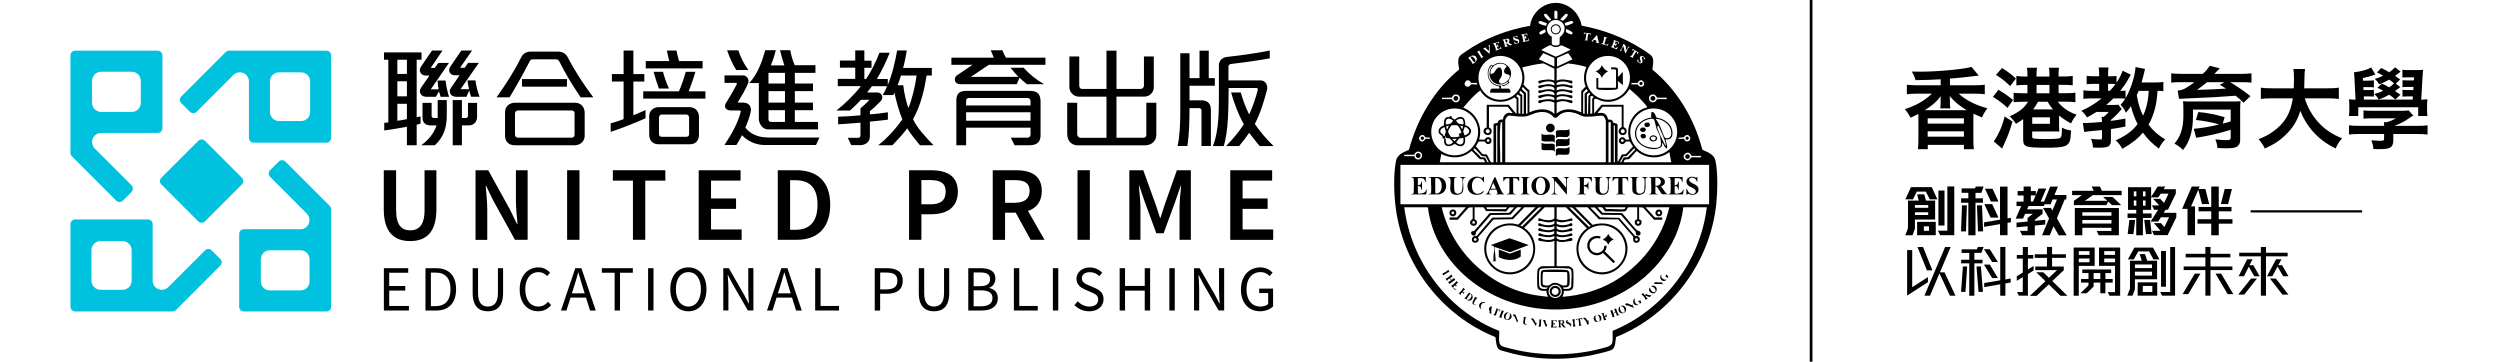 <svg width="470" height="68" viewBox="0 0 587 90" fill="none" xmlns="http://www.w3.org/2000/svg">
<path d="M77.963 52.074V42.358H81.033V52.305C81.033 56.069 82.441 57.312 84.532 57.312C86.623 57.312 88.108 56.08 88.108 52.305V42.358H91.057V52.074C91.057 57.763 88.537 59.986 84.532 59.986C80.527 59.986 77.963 57.763 77.963 52.074Z" fill="black"/>
<path d="M100.796 42.358H103.954L109.335 52.085L111.129 55.783H111.239C111.096 53.989 110.842 51.799 110.842 49.874V42.358H113.758V59.667H110.6L105.219 49.929L103.426 46.253H103.316C103.459 48.08 103.712 50.171 103.712 52.096V59.678H100.796V42.369V42.358Z" fill="black"/>
<path d="M123.585 42.358H126.655V59.667H123.585V42.358Z" fill="black"/>
<path d="M139.959 44.944H134.963V42.358H148.025V44.944H143.029V59.667H139.959V44.944Z" fill="black"/>
<path d="M156.333 42.358H166.742V44.944H159.392V49.378H165.62V51.964H159.392V57.092H167.006V59.678H156.322V42.369L156.333 42.358Z" fill="black"/>
<path d="M175.997 42.358H180.607C185.911 42.358 189.047 45.219 189.047 50.941C189.047 56.663 185.911 59.667 180.772 59.667H175.997V42.358ZM180.409 57.18C183.897 57.18 185.889 55.2 185.889 50.941C185.889 46.682 183.886 44.845 180.409 44.845H179.067V57.18H180.409Z" fill="black"/>
<path d="M208.667 42.358H214.114C217.954 42.358 220.804 43.689 220.804 47.695C220.804 51.7 217.943 53.307 214.224 53.307H211.737V59.667H208.667V42.358ZM213.971 50.842C216.557 50.842 217.778 49.819 217.778 47.684C217.778 45.549 216.436 44.801 213.861 44.801H211.737V50.831H213.971V50.842Z" fill="black"/>
<path d="M229.486 42.358H235.318C238.917 42.358 241.69 43.623 241.69 47.497C241.69 51.37 238.917 52.911 235.318 52.911H232.556V59.678H229.486V42.369V42.358ZM234.999 50.446C237.365 50.446 238.664 49.466 238.664 47.497C238.664 45.527 237.376 44.823 234.999 44.823H232.556V50.457H234.999V50.446ZM234.746 52.074L236.969 50.248L242.372 59.667H238.917L234.746 52.085V52.074Z" fill="black"/>
<path d="M250.581 42.358H253.651V59.667H250.581V42.358Z" fill="black"/>
<path d="M263.467 42.358H266.944L270.003 50.82C270.388 51.92 270.729 53.087 271.114 54.22H271.224C271.609 53.087 271.929 51.92 272.314 50.82L275.307 42.358H278.784V59.667H275.967V51.744C275.967 50.149 276.209 47.849 276.363 46.242H276.253L274.856 50.27L272.006 58.05H270.19L267.329 50.27L265.953 46.242H265.843C265.986 47.849 266.24 50.149 266.24 51.744V59.667H263.478V42.358H263.467Z" fill="black"/>
<path d="M288.599 42.358H299.009V44.944H291.658V49.378H297.886V51.964H291.658V57.092H299.273V59.678H288.588V42.369L288.599 42.358Z" fill="black"/>
<path d="M77.974 66.732H84.048V67.865H79.316V71.166H83.311V72.299H79.316V76.129H84.213V77.262H77.985V66.732H77.974Z" fill="black"/>
<path d="M88.35 66.732H90.98C94.215 66.732 95.954 68.613 95.954 71.958C95.954 75.304 94.215 77.262 91.035 77.262H88.339V66.732H88.35ZM90.881 76.162C93.346 76.162 94.568 74.621 94.568 71.958C94.568 69.296 93.335 67.832 90.881 67.832H89.682V76.173H90.881V76.162Z" fill="black"/>
<path d="M100.081 72.916V66.732H101.423V72.949C101.423 75.48 102.49 76.272 103.866 76.272C105.241 76.272 106.364 75.48 106.364 72.949V66.732H107.651V72.916C107.651 76.294 106.023 77.46 103.866 77.46C101.709 77.46 100.081 76.294 100.081 72.916Z" fill="black"/>
<path d="M111.778 72.002C111.778 68.602 113.78 66.533 116.454 66.533C117.731 66.533 118.732 67.161 119.348 67.832L118.611 68.701C118.061 68.107 117.357 67.711 116.476 67.711C114.485 67.711 113.164 69.339 113.164 71.969C113.164 74.599 114.43 76.272 116.421 76.272C117.423 76.272 118.193 75.832 118.864 75.094L119.601 75.931C118.765 76.899 117.742 77.449 116.366 77.449C113.747 77.449 111.778 75.425 111.778 72.002Z" fill="black"/>
<path d="M125.632 66.732H127.139L130.704 77.262H129.285L127.447 71.375C127.073 70.198 126.732 69.042 126.391 67.821H126.325C125.995 69.042 125.665 70.198 125.28 71.375L123.42 77.262H122.055L125.621 66.732H125.632ZM123.937 72.982H128.79V74.049H123.937V72.982Z" fill="black"/>
<path d="M135.414 67.865H132.223V66.732H139.937V67.865H136.745V77.262H135.403V67.865H135.414Z" fill="black"/>
<path d="M143.733 66.732H145.075V77.262H143.733V66.732Z" fill="black"/>
<path d="M149.257 71.958C149.257 68.58 151.117 66.533 153.758 66.533C156.399 66.533 158.258 68.591 158.258 71.958C158.258 75.326 156.399 77.46 153.758 77.46C151.117 77.46 149.257 75.337 149.257 71.958ZM156.872 71.958C156.872 69.328 155.639 67.711 153.758 67.711C151.876 67.711 150.644 69.328 150.644 71.958C150.644 74.588 151.876 76.272 153.758 76.272C155.639 76.272 156.872 74.577 156.872 71.958Z" fill="black"/>
<path d="M162.44 66.732H163.826L167.634 73.356L168.767 75.535H168.833C168.767 74.467 168.657 73.29 168.657 72.178V66.721H169.933V77.251H168.547L164.74 70.627L163.606 68.448H163.54C163.606 69.516 163.716 70.638 163.716 71.738V77.251H162.44V66.721V66.732Z" fill="black"/>
<path d="M176.899 66.732H178.406L181.971 77.262H180.552L178.714 71.375C178.34 70.198 177.999 69.042 177.658 67.821H177.592C177.262 69.042 176.932 70.198 176.546 71.375L174.687 77.262H173.322L176.888 66.732H176.899ZM175.204 72.982H180.057V74.049H175.204V72.982Z" fill="black"/>
<path d="M185.306 66.732H186.648V76.129H191.248V77.262H185.306V66.732Z" fill="black"/>
<path d="M200.139 66.732H203.143C205.498 66.732 207.093 67.524 207.093 69.835C207.093 72.145 205.509 73.092 203.198 73.092H201.47V77.273H200.128V66.743L200.139 66.732ZM203.044 72.002C204.882 72.002 205.762 71.331 205.762 69.835C205.762 68.338 204.827 67.821 202.978 67.821H201.481V72.002H203.044Z" fill="black"/>
<path d="M211.088 72.916V66.732H212.43V72.949C212.43 75.48 213.498 76.272 214.873 76.272C216.249 76.272 217.371 75.48 217.371 72.949V66.732H218.659V72.916C218.659 76.294 217.03 77.46 214.873 77.46C212.716 77.46 211.088 76.294 211.088 72.916Z" fill="black"/>
<path d="M223.401 66.732H226.526C228.672 66.732 230.147 67.458 230.147 69.306C230.147 70.352 229.596 71.276 228.606 71.595V71.661C229.86 71.914 230.752 72.74 230.752 74.181C230.752 76.25 229.112 77.262 226.768 77.262H223.401V66.732ZM226.295 71.21C228.089 71.21 228.826 70.55 228.826 69.483C228.826 68.25 227.979 67.788 226.35 67.788H224.733V71.21H226.295ZM226.57 76.206C228.375 76.206 229.431 75.557 229.431 74.137C229.431 72.839 228.408 72.245 226.57 72.245H224.733V76.206H226.57Z" fill="black"/>
<path d="M234.746 66.732H236.089V76.129H240.688V77.262H234.746V66.732Z" fill="black"/>
<path d="M244.452 66.732H245.794V77.262H244.452V66.732Z" fill="black"/>
<path d="M249.822 75.898L250.625 74.973C251.384 75.755 252.441 76.283 253.53 76.283C254.916 76.283 255.731 75.59 255.731 74.566C255.731 73.488 254.971 73.147 253.97 72.718L252.452 72.046C251.472 71.628 250.317 70.88 250.317 69.339C250.317 67.799 251.714 66.544 253.629 66.544C254.872 66.544 255.995 67.084 256.732 67.854L256.017 68.712C255.368 68.107 254.597 67.722 253.629 67.722C252.452 67.722 251.659 68.316 251.659 69.262C251.659 70.275 252.573 70.66 253.398 71.001L254.894 71.65C256.116 72.178 257.062 72.905 257.062 74.467C257.062 76.129 255.687 77.46 253.475 77.46C252 77.46 250.713 76.855 249.789 75.898H249.822Z" fill="black"/>
<path d="M261.067 66.732H262.41V71.144H267.307V66.732H268.649V77.262H267.307V72.311H262.41V77.262H261.067V66.732Z" fill="black"/>
<path d="M273.436 66.732H274.779V77.262H273.436V66.732Z" fill="black"/>
<path d="M279.576 66.732H280.963L284.77 73.356L285.903 75.535H285.969C285.903 74.467 285.793 73.29 285.793 72.178V66.721H287.07V77.251H285.683L281.876 70.627L280.743 68.448H280.677C280.743 69.516 280.853 70.638 280.853 71.738V77.251H279.576V66.721V66.732Z" fill="black"/>
<path d="M291.251 72.002C291.251 68.602 293.298 66.533 296.082 66.533C297.545 66.533 298.503 67.194 299.119 67.832L298.382 68.701C297.843 68.151 297.171 67.711 296.115 67.711C293.991 67.711 292.627 69.339 292.627 71.969C292.627 74.599 293.881 76.272 296.126 76.272C296.885 76.272 297.611 76.041 298.019 75.656V72.916H295.785V71.804H299.24V76.228C298.558 76.932 297.413 77.449 295.994 77.449C293.21 77.449 291.24 75.425 291.24 72.002H291.251Z" fill="black"/>
<path d="M63.702 12.614H39.449C39.141 12.614 38.844 12.735 38.624 12.955L27.576 24.003C27.125 24.454 27.125 25.203 27.576 25.654L29.732 27.811C30.184 28.262 30.921 28.262 31.383 27.811L40.538 18.655C40.967 18.226 41.54 17.995 42.145 17.995C43.399 17.995 44.412 19.008 44.412 20.262V34.336C44.412 34.974 44.94 35.502 45.578 35.502H63.702C64.34 35.502 64.868 34.974 64.868 34.336V13.792C64.868 13.153 64.34 12.625 63.702 12.625V12.614ZM59.641 27.855C59.641 29.109 58.629 30.122 57.374 30.122H51.905C50.651 30.122 49.639 29.109 49.639 27.855V20.262C49.639 19.008 50.651 17.995 51.905 17.995H57.374C58.629 17.995 59.641 19.008 59.641 20.262V27.855Z" fill="#00C1DE"/>
<path d="M21.722 12.614H1.166C0.528 12.614 0 13.142 0 13.792V38.044C0 38.352 0.121 38.65 0.341 38.87L11.389 49.917C11.84 50.369 12.578 50.38 13.04 49.917L15.196 47.761C15.648 47.309 15.648 46.561 15.196 46.11L6.041 36.955C5.623 36.537 5.381 35.953 5.381 35.348C5.381 34.094 6.393 33.081 7.648 33.081H21.722C22.36 33.081 22.888 32.553 22.888 31.915V13.792C22.888 13.153 22.36 12.625 21.722 12.625V12.614ZM17.507 25.588C17.507 26.842 16.495 27.855 15.24 27.855H7.648C6.393 27.855 5.381 26.842 5.381 25.588V20.119C5.381 18.864 6.393 17.852 7.648 17.852H15.24C16.495 17.852 17.507 18.864 17.507 20.119V25.588Z" fill="#00C1DE"/>
<path d="M35.135 62.297C34.673 61.835 33.936 61.846 33.485 62.297L24.33 71.452C23.901 71.881 23.328 72.112 22.723 72.112C21.469 72.112 20.456 71.1 20.456 69.846V55.772C20.456 55.133 19.928 54.605 19.29 54.605H1.166C0.528 54.605 0 55.133 0 55.772V76.327C0 76.965 0.528 77.493 1.166 77.493H25.419C25.727 77.493 26.024 77.372 26.244 77.152L37.292 66.104C37.743 65.653 37.743 64.905 37.292 64.454L35.135 62.297ZM15.229 69.846C15.229 71.1 14.217 72.112 12.963 72.112H7.494C6.239 72.112 5.227 71.1 5.227 69.846V62.253C5.227 60.998 6.239 59.986 7.494 59.986H12.963C14.217 59.986 15.229 60.998 15.229 62.253V69.846Z" fill="#00C1DE"/>
<path d="M53.479 40.201C53.028 39.75 52.29 39.75 51.828 40.201L49.672 42.358C49.22 42.809 49.22 43.557 49.672 44.008L58.827 53.164C59.256 53.593 59.487 54.165 59.487 54.77C59.487 56.025 58.475 57.037 57.22 57.037H43.146C42.508 57.037 41.98 57.565 41.98 58.203V76.327C41.98 76.965 42.508 77.493 43.146 77.493H63.701C64.34 77.493 64.868 76.965 64.868 76.327V52.074C64.868 51.766 64.747 51.469 64.527 51.249L53.479 40.201ZM59.498 70C59.498 71.254 58.486 72.266 57.231 72.266H49.638C48.384 72.266 47.372 71.254 47.372 70V64.531C47.372 63.276 48.384 62.264 49.638 62.264H57.231C58.486 62.264 59.498 63.276 59.498 64.531V70Z" fill="#00C1DE"/>
<path d="M33.463 35.04C33.243 34.82 32.946 34.699 32.638 34.699C32.33 34.699 32.032 34.82 31.812 35.04L22.613 44.239C22.393 44.46 22.272 44.757 22.272 45.065C22.272 45.373 22.393 45.67 22.613 45.89L31.812 55.089C32.264 55.541 33.001 55.541 33.463 55.089L42.662 45.89C43.113 45.439 43.113 44.691 42.662 44.239L33.463 35.04Z" fill="#00C1DE"/>
<path d="M86.15 14.87V29.175C86.37 29.12 86.821 29.043 87.118 28.955V30.76C86.931 30.815 86.469 30.947 86.15 31.035V36.141H83.718V31.552C82.045 31.849 79.965 32.201 78.073 32.465V30.573C78.37 30.54 78.909 30.496 79.096 30.441V14.87H78.018V13.033H87.36V14.87H86.15ZM83.718 14.87H81.341V18.402H83.718V14.87ZM83.718 20.218H81.341V23.97H83.718V20.218ZM83.718 25.83H81.341V30.044C81.99 29.989 82.991 29.824 83.718 29.637V25.83ZM92.114 24.08C91.981 23.728 91.794 23.057 91.706 22.727L90.925 24.08H88.493C87.954 24.08 87.437 23.838 87.173 23.431C86.876 23.002 86.821 22.43 87.25 21.814L89.33 18.788H88.306C87.767 18.788 87.283 18.468 87.063 18.006C86.876 17.599 86.876 17.06 87.228 16.576L89.957 12.581H92.576L89.638 16.906H90.639L91.53 15.662H94.171L89.66 22.221H91.574C91.519 21.681 91.387 20.625 91.332 20.031H93.335C93.522 21.439 93.764 22.782 94.204 24.08H92.125H92.114ZM90.683 36.141H87.283C89.385 34.6 90.551 32.873 91.09 31.2H89.627C89.01 31.2 88.493 31.068 88.141 30.716C87.789 30.397 87.602 29.901 87.602 29.153V25.588H89.869V28.878C89.869 29.175 90.166 29.362 90.408 29.362H91.376V24.906H93.643V28.636C93.643 31.684 92.884 34.116 90.672 36.141H90.683ZM99.695 24.08C99.563 23.728 99.343 23.024 99.233 22.518L98.529 24.08H95.91C95.206 24.08 94.722 23.728 94.501 23.266C94.314 22.859 94.336 22.353 94.633 21.946L96.823 18.733H95.635C94.964 18.733 94.501 18.38 94.314 17.918C94.149 17.511 94.204 17.027 94.534 16.565L97.263 12.57H99.937L96.944 16.862H98.1L98.936 15.651H101.61L97.076 22.188H99.178C99.013 21.616 98.859 20.68 98.804 19.998H100.774C100.939 21.406 101.346 22.837 101.797 24.069H99.695V24.08ZM100.697 30.529C100.344 30.936 99.805 31.2 99.134 31.2H97.406V36.141H95.118V24.906H97.406V29.362H98.375C98.65 29.362 98.914 29.12 98.914 28.823V25.588H101.181V28.966C101.181 29.637 100.994 30.177 100.697 30.529Z" fill="black"/>
<path d="M126.941 24.212C125.026 21.351 123.134 18.358 121.648 15.299C121.461 14.925 121.131 14.76 120.779 14.76H114.969C114.694 14.76 114.429 14.947 114.319 15.167C112.834 18.028 111.029 21.318 109.269 24.212H106.033C108.377 20.922 110.512 17.566 112.295 14.034C112.482 13.66 112.812 13.363 113.208 13.142C113.582 12.955 114.022 12.845 114.418 12.845H121.461C121.923 12.845 122.33 12.977 122.704 13.164C123.134 13.44 123.464 13.759 123.651 14.111C125.378 17.456 127.733 21.109 130.099 24.212H126.908H126.941ZM127.238 35.469C126.776 35.898 126.16 36.141 125.488 36.141H110.534C109.775 36.141 109.159 35.898 108.751 35.469C108.344 35.062 108.135 34.468 108.135 33.764V27.877C108.135 27.15 108.454 26.556 108.916 26.149C109.379 25.775 109.973 25.555 110.567 25.555H125.499C126.149 25.555 126.743 25.775 127.172 26.149C127.656 26.578 127.953 27.26 127.953 28.042V33.797C127.953 34.468 127.678 35.062 127.249 35.469H127.238ZM125.433 28.13C125.433 27.778 125.136 27.48 124.784 27.48H111.337C110.93 27.48 110.611 27.833 110.611 28.24V33.533C110.611 33.94 110.963 34.259 111.315 34.259H124.707C125.169 34.259 125.433 33.962 125.433 33.533V28.13ZM112.361 21.56V19.668H123.541V21.56H112.361Z" fill="black"/>
<path d="M134.424 32.828V30.694C135.315 30.452 136.8 29.968 137.637 29.637V20.295H134.721V18.435H137.637V12.57H140.069V18.424H142.798V20.284H140.069V28.68C140.85 28.383 142.335 27.712 143.095 27.382V29.428C141.015 30.375 136.668 32.102 134.424 32.806V32.828ZM142.522 24.532V22.727H151.403C151.92 21.593 152.756 19.195 153.108 17.863H155.507C155.155 19.129 154.374 21.351 153.834 22.727H157.994V24.532H142.522ZM143.15 17.027V15.189H149.004C148.817 14.595 148.542 13.275 148.41 12.57H150.786C150.918 13.33 151.249 14.573 151.436 15.189H157.29V17.027H143.139H143.15ZM155.837 35.227C155.463 35.635 154.891 35.899 154.187 35.899H146.352C145.703 35.899 145.086 35.712 144.624 35.249C144.25 34.842 144.008 34.248 144.008 33.412V28.845C144.008 28.251 144.25 27.679 144.734 27.25C145.141 26.897 145.681 26.655 146.352 26.655H153.933C154.66 26.655 155.232 26.875 155.661 27.25C156.123 27.712 156.387 28.328 156.387 29.109V33.643C156.387 34.215 156.2 34.776 155.815 35.205L155.837 35.227ZM146.418 22.023C146.044 21.054 145.394 18.975 145.097 17.863H147.441C147.683 18.942 148.41 20.966 148.927 22.023H146.418ZM153.944 29.263C153.944 28.911 153.702 28.504 153.273 28.504H147.089C146.792 28.504 146.44 28.823 146.44 29.208V33.39C146.44 33.742 146.715 34.039 147.056 34.039H153.262C153.669 34.039 153.933 33.764 153.933 33.445V29.263H153.944Z" fill="black"/>
<path d="M185.515 36.086H172.772C172.211 36.086 171.342 36.009 170.395 35.712C169.284 35.359 168.073 34.71 167.105 33.632C166.676 34.468 166.214 35.249 165.697 36.086H162.726C164.53 33.335 166.049 30.716 166.775 27.8C166.83 27.613 166.742 27.481 166.555 27.481H164.288C163.749 27.481 163.287 27.294 163.045 26.963C162.803 26.644 162.77 26.149 163.122 25.61C164.013 24.201 165.278 22.023 165.796 20.933C165.873 20.801 165.818 20.614 165.664 20.614H162.748V18.755H167.336C167.875 18.755 168.283 19.052 168.525 19.459C168.745 19.833 168.8 20.328 168.602 20.757C168.007 22.221 166.929 24.025 166.005 25.533H167.413C168.084 25.533 168.602 25.775 168.932 26.149C169.229 26.523 169.394 27.062 169.284 27.657C169.097 28.9 168.47 30.496 167.93 31.761C168.987 33.082 170.362 33.764 171.903 34.061C172.607 34.171 173.366 34.226 174.115 34.226H186.373L185.504 36.086H185.515ZM165.664 17.412C164.662 15.871 163.991 14.221 163.397 12.526H166.181C166.775 14.254 167.534 15.905 168.69 17.412H165.664ZM173.553 32.201C172.827 32.201 172.2 31.772 171.826 31.2C171.474 30.716 171.287 30.088 171.287 29.494V20.669H168.91C171.045 18.325 172.068 15.354 172.882 12.493H175.501C175.204 13.792 174.775 15.057 174.291 16.268H177.636C177.229 15.057 176.855 13.781 176.557 12.493H179.099C179.341 13.792 179.694 15.035 180.211 16.224H185.372V18.138H180.244V20.779H184.755V22.672H180.244V25.533H184.755V27.426H180.244V30.342H186.021V32.201H173.575H173.553ZM177.79 18.138H173.685V20.779H177.79V18.138ZM177.79 22.672H173.685V25.533H177.79V22.672ZM177.79 27.426H173.685V29.725C173.685 30.078 173.961 30.342 174.302 30.342H177.79V27.426Z" fill="black"/>
<path d="M211.385 36.141C210.471 35.084 208.898 33.115 208.205 31.926C207.445 33.038 205.663 34.974 204.529 36.141H200.997C203.396 34.226 205.509 31.849 206.994 29.692C206.213 27.888 205.377 24.884 205.047 23.046C204.969 23.266 204.859 23.475 204.727 23.662H202.108C202.483 23.013 202.945 22.122 203.187 21.451H199.413C199.115 21.88 198.576 22.584 198.202 23.013H200.799C201.371 23.013 201.745 23.332 201.91 23.739C202.097 24.169 202.02 24.763 201.613 25.17C200.942 25.896 199.512 27.216 198.917 27.679V28.46C199.996 28.405 202.241 28.108 203.396 27.943V29.78C202.263 29.913 199.864 30.188 198.917 30.265V33.962C198.917 34.611 198.675 35.095 198.301 35.469C197.839 35.877 197.19 36.119 196.497 36.119H194.285L193.415 34.281H196.034C196.353 34.281 196.574 34.061 196.574 33.742V30.529C195.253 30.639 192.469 30.848 191.017 30.936V29.043C192.502 29.021 195.253 28.823 196.574 28.691V26.963C197.223 26.391 198.224 25.533 198.818 24.829H196.684C196.034 25.588 194.824 26.743 193.988 27.503H190.587C192.722 25.83 195.099 23.508 196.684 21.428H190.929V19.624H195.275V16.84H191.468V15.057H195.275V12.548H197.542V15.09H199.324V16.873H197.542V19.657H197.949C199.159 17.951 200.513 15.233 201.294 13.12H203.836C203.165 14.958 201.833 17.709 200.645 19.657H203.374V21.12C204.43 18.721 205.267 15.123 205.696 12.559H208.095C207.908 13.858 207.577 15.475 207.181 16.906H214.334V18.799H213.035C212.518 22.034 211.627 26.193 209.657 29.648C210.603 31.783 212.738 34.05 214.763 36.152H211.418L211.385 36.141ZM206.653 18.788C206.466 19.437 206.059 20.57 205.817 21.219H207.225C207.357 22.815 208.007 25.599 208.491 26.886C209.382 24.917 210.273 21.054 210.537 18.788H206.653Z" fill="black"/>
<path d="M228.496 16.136L224.039 19.129H235.868C235.351 18.556 234.438 17.566 233.899 16.862H237.167C238.63 18.479 240.435 19.943 242.273 20.944H237.981C237.442 20.482 236.573 19.756 236.144 19.349L235.472 20.944H221.321C220.705 20.944 220.243 20.592 220.111 20.13C219.946 19.646 220.089 19.074 220.628 18.721L224.457 16.125H219.198V14.342H229.75C229.563 13.913 229.211 13.076 228.991 12.504H231.885C232.105 13.098 232.501 13.913 232.776 14.342H242.603V16.125H228.507L228.496 16.136ZM240.754 35.469C240.292 35.932 239.588 36.141 238.564 36.141H234.922L233.976 34.248H238.19C238.509 34.248 238.894 33.951 238.894 33.522V31.772H222.862V36.141H220.43V25.016C220.43 24.201 220.595 23.585 221.024 23.178C221.398 22.804 221.97 22.617 222.807 22.617H238.762C239.731 22.617 240.38 22.837 240.82 23.288C241.194 23.717 241.392 24.399 241.392 25.313V33.577C241.392 34.391 241.205 35.04 240.776 35.469H240.754ZM238.894 25.214C238.894 24.73 238.619 24.378 238.135 24.378H223.533C223.126 24.378 222.862 24.675 222.862 25.104V26.237H238.894V25.214ZM238.894 27.932H222.862V30.034H238.894V27.932Z" fill="black"/>
<path d="M269.331 35.491C268.814 35.92 268.143 36.163 267.383 36.163H250.669C249.854 36.163 249.161 35.888 248.666 35.293C248.259 34.809 248.017 34.138 248.017 33.247V25.555H250.503V33.445C250.503 33.852 250.878 34.281 251.285 34.281H257.788V24.047H250.933C250.261 24.047 249.667 23.772 249.26 23.343C248.798 22.881 248.556 22.265 248.556 21.671V14.056H251.01V21.296C251.01 21.759 251.329 22.133 251.659 22.133H257.788V12.603H260.275V22.133H266.327C266.701 22.133 267.108 21.78 267.108 21.296V14.056H269.562V21.747C269.562 22.342 269.32 22.903 268.913 23.31C268.484 23.772 267.912 24.036 267.295 24.036H260.275V34.27H267.053C267.427 34.27 267.703 33.973 267.703 33.599V25.555H270.189V33.522C270.189 34.358 269.87 35.029 269.32 35.491H269.331Z" fill="black"/>
<path d="M278.453 21.318V24.961H281.447C282.096 24.961 282.602 25.126 283.009 25.423C283.493 25.797 283.768 26.424 283.768 27.316V36.328H281.425V27.448C281.425 27.096 281.127 26.908 280.852 26.908H278.453C278.431 30.177 278.376 33.357 277.914 36.328H275.482C276.022 33.874 276.154 30.771 276.154 27.503V13.253H278.453V19.437H280.94V12.603H283.24V19.437H284.748V21.329H278.453V21.318ZM295.895 36.339C295.168 35.469 294.057 34.072 293.298 33.049C292.649 34.017 291.493 35.535 290.789 36.339H287.554C289.116 34.721 290.745 32.828 291.955 30.936C290.58 28.427 289.578 25.753 288.797 23.002H291.196C291.735 24.895 292.406 26.732 293.298 28.482C294.211 26.479 294.948 24.323 295.454 22.276C295.51 22.089 295.322 21.902 295.102 21.902H288.192C288.115 26.864 288.17 32.619 286.948 36.35H284.253C285.87 32.432 285.76 26.93 285.76 22.397V16.268C285.76 15.596 286.035 15.112 286.376 14.76C286.75 14.408 287.268 14.221 287.752 14.166C290.833 13.814 294.739 13.33 298.415 12.57V14.518C295.686 15.035 291.559 15.596 288.753 15.927C288.434 15.948 288.137 16.202 288.137 16.521V20.009H296.181C296.775 20.009 297.259 20.328 297.534 20.823C297.776 21.252 297.886 21.825 297.721 22.386C297.017 25.082 296.071 28.273 294.695 30.837C295.939 32.696 297.666 34.699 299.372 36.339H295.884H295.895Z" fill="black"/>
<path d="M393.63 17.319C399.787 22.374 404.05 29.511 406.047 37.215C406.473 37.529 407.018 37.645 407.511 37.916C408.341 38.369 409.065 38.943 409.288 39.902C409.959 42.785 409.836 47.796 409.518 50.768C407.95 65.391 398.226 78.408 384.576 83.868C384.392 84.742 384.497 86.563 383.517 87.042C382.769 87.408 381.031 87.798 380.157 88.01C372.851 89.787 364.884 89.706 357.644 87.654C357.103 87.5 355.942 87.224 355.507 86.967C354.707 86.495 354.74 84.678 354.561 83.868C341.353 78.561 331.827 66.262 329.822 52.164C329.309 48.557 329.142 43.636 329.819 40.059C330.128 38.424 331.703 37.886 333.051 37.271C335.124 29.541 339.302 22.416 345.504 17.318C345.596 17.162 345.355 16.242 345.336 15.972C345.205 14.032 345.625 13.903 347.055 12.896C351.784 9.564 357.512 7.414 363.203 6.414C363.434 3.971 365.334 1.771 367.642 1.024C371.53 -0.234 375.353 2.491 376.013 6.381C381.378 7.388 386.472 9.281 391.065 12.219C391.67 12.606 393.267 13.575 393.571 14.134C394.069 15.052 393.696 16.335 393.63 17.319ZM369.992 4.641V2.995C369.992 2.943 369.823 2.707 369.742 2.68C369.614 2.614 369.239 2.685 369.239 2.808V4.642L369.992 4.641ZM367.33 3.541C367.225 3.395 366.775 3.423 366.71 3.524C366.414 3.988 367.594 4.89 367.888 5.195L368.487 4.92L367.33 3.541ZM372.521 3.524C372.448 3.411 372.078 3.424 371.941 3.506C371.872 3.549 370.9 4.593 370.837 4.685C370.782 4.764 370.708 4.784 370.745 4.92L371.4 5.162C371.658 4.864 372.802 3.963 372.521 3.524ZM368.566 9.075C368.657 9.217 368.537 10.479 368.575 10.805C368.653 11.457 370.094 11.463 370.511 11.036L370.572 9.216C372.033 8.322 372.287 6.201 370.718 5.278C368.401 3.916 366.044 7.143 368.268 8.953C368.345 9.016 368.539 9.031 368.566 9.075ZM367.167 6.427L367.345 5.892L367.262 5.723C366.69 5.646 365.805 4.944 365.331 5.393C365.011 6.028 366.731 6.289 367.167 6.427ZM373.357 5.224C373.198 5.247 371.866 5.698 371.819 5.765C371.791 6.018 371.964 6.445 372.252 6.392C372.487 6.349 373.656 5.912 373.809 5.772C374.117 5.492 373.807 5.16 373.357 5.224ZM372.157 7.18C372.221 7.451 371.959 7.773 372.155 7.979C372.314 8.147 373.473 8.812 373.671 8.457L373.762 8.171C373.726 7.786 372.479 7.414 372.158 7.179L372.157 7.18ZM366.98 7.274C366.644 7.405 365.503 7.826 365.471 8.172C365.651 9.11 366.55 8.169 367.06 8.012L366.98 7.274ZM378.273 8.309L376.579 8.12V8.59C376.74 8.608 376.661 8.376 376.826 8.32C376.946 8.278 377.107 8.317 377.238 8.309L376.946 9.9L376.673 10.001L377.52 10.095C377.32 9.612 377.6 9.012 377.661 8.498L377.942 8.404L378.272 8.778L378.273 8.309ZM362.458 8.311L360.958 8.592C360.952 8.745 361.138 8.67 361.223 8.842C361.262 8.92 361.504 10.075 361.501 10.164C361.497 10.319 361.365 10.348 361.334 10.471L362.839 10.189V9.532C362.654 9.546 362.755 9.854 362.63 9.981C362.594 10.019 362.092 10.197 362.048 10.193L361.807 9.483L362.275 9.626L362.18 8.78L361.806 9.344L361.718 8.599C361.869 8.586 362.037 8.497 362.185 8.536C362.436 8.604 362.379 8.83 362.556 8.873L362.457 8.312L362.458 8.311ZM380.344 10.752L379.827 8.685L378.462 10.236L378.933 10.377L378.938 9.913C379.233 9.832 379.935 10.108 379.662 10.458C379.625 10.506 379.457 10.41 379.498 10.565L380.344 10.752ZM360.203 9.437L359.976 8.9C359.497 8.989 358.949 8.919 358.983 9.569C359.017 10.219 360.109 10.042 360.202 10.338C360.087 11.085 359.47 10.679 359.17 10.284L359.352 10.903C359.86 10.838 360.475 10.912 360.49 10.237C360.508 9.397 359.082 9.796 359.264 9.204C359.386 8.806 360.051 9.236 360.203 9.437ZM382.414 9.344L381.568 9.156C381.683 9.401 381.395 10.494 381.272 10.694C381.136 10.915 380.922 10.756 380.91 10.941L382.513 11.372L382.696 10.848C382.381 11.171 382.012 11.271 381.684 10.897C381.877 10.577 381.931 9.745 382.122 9.493C382.216 9.368 382.439 9.526 382.414 9.344ZM358.699 11.037C358.519 11.07 357.95 10.68 357.891 10.566C357.858 10.5 358.06 10.289 358.05 10.049C358.017 9.205 356.72 9.863 356.252 9.908C356.226 10.091 356.456 9.931 356.545 10.056C356.643 10.191 356.992 11.466 356.91 11.693L357.757 11.505C357.771 11.332 357.547 11.452 357.426 11.319C357.366 11.252 357.248 10.797 357.287 10.754C357.822 10.882 358.178 11.693 358.699 11.037ZM385.237 10.941C385.625 10.221 384.401 10.166 383.921 9.908C383.877 9.947 384.063 10.058 384.075 10.139C384.084 10.214 383.601 11.484 383.556 11.544C383.463 11.669 383.238 11.51 383.263 11.693L384.767 12.259L385.051 11.695C384.756 11.712 384.72 11.987 384.389 11.938C383.67 11.833 384.213 10.994 384.391 11.13L384.438 11.599L384.861 10.799L384.298 10.94L384.486 10.282C384.523 10.248 384.975 10.438 385.026 10.493C385.153 10.63 385.054 10.924 385.237 10.941ZM355.395 10.386L353.9 10.848C353.876 11.027 354.087 10.875 354.192 10.999C354.24 11.056 354.745 12.31 354.73 12.384C354.713 12.468 354.513 12.595 354.558 12.633L356.057 12.061L355.876 11.507C355.898 11.934 355.516 12.304 355.111 12.109L354.933 11.507L355.402 11.694L355.074 10.848C355.059 11.116 355.174 11.281 354.84 11.411L354.659 10.816L355.077 10.568L355.497 10.848L355.395 10.386ZM387.121 12.54C387.033 11.978 387.111 11.014 386.368 10.942C386.336 11.353 386.053 11.976 385.826 12.328C385.708 12.509 385.559 12.485 385.522 12.633L385.897 12.728C385.892 12.29 386.17 11.858 386.416 11.507L386.84 13.292C387.234 12.983 387.377 12.211 387.676 11.846C387.772 11.73 387.926 11.845 387.967 11.741L387.498 11.507L387.551 11.787L387.122 12.539L387.121 12.54ZM353.147 13.386V11.364C353.147 11.357 353.373 11.14 353.101 11.225C352.985 11.262 352.844 11.429 352.677 11.413L352.965 11.557L352.957 12.634C352.655 12.38 352.228 12.203 352.102 11.794L351.453 12.163C352.095 12.339 352.555 13.047 353.147 13.386ZM373.192 12.26L370.965 11.244C370.306 11.602 369.838 11.85 369.049 11.649C368.81 11.588 368.419 11.232 368.252 11.228C367.988 11.219 366.251 12.208 365.946 12.446L369.569 14.104C369.762 14.104 372.764 12.668 373.071 12.47C373.162 12.41 373.239 12.48 373.191 12.261L373.192 12.26ZM390.121 13.021L388.722 12.165L388.533 12.634L388.942 12.461L389.178 12.68C388.886 12.919 388.665 13.607 388.445 13.816C388.289 13.963 388.077 13.881 388.062 14.043L388.815 14.42C388.62 14.24 389.478 13.017 389.565 12.961C389.687 12.881 389.717 12.909 389.806 13.007L389.851 13.574L390.122 13.02L390.121 13.021ZM350.699 12.541L350.041 12.869L350.81 13.981L351.028 14.514L351.64 14.046C351.53 14.05 351.442 14.067 351.35 13.984C351.299 13.939 350.675 12.885 350.651 12.815C350.611 12.696 350.675 12.643 350.699 12.541ZM369.239 14.421L366.472 13.207L365.382 14.751L369.239 16.584V14.421ZM369.898 16.584L373.754 14.752L372.665 13.207L369.898 14.421V16.584ZM348.913 15.925C351.06 14.898 349.411 12.729 347.783 14.468C348.25 14.795 348.657 15.4 348.913 15.925ZM391.676 14.386C391.442 14.08 391.204 13.739 390.768 13.968C390.069 14.336 390.981 15.35 390.694 15.546C390.099 15.622 390.092 15.182 390.131 14.703L389.762 15.167C390.196 15.468 390.502 16.115 391.12 15.55C391.35 15.082 390.879 14.591 390.986 14.196L391.169 14.086C391.558 14.255 391.573 14.525 391.45 14.89L391.822 14.557C391.881 14.379 391.716 14.438 391.676 14.385L391.676 14.386ZM361.265 19.367C361.265 16.355 358.821 13.913 355.807 13.913C352.793 13.913 350.349 16.355 350.349 19.367C350.349 22.38 352.793 24.822 355.807 24.822C358.821 24.822 361.265 22.38 361.265 19.367ZM388.04 19.367C388.04 16.355 385.596 13.912 382.581 13.912C379.565 13.912 377.121 16.354 377.121 19.367C377.121 22.381 379.565 24.823 382.581 24.823C385.596 24.823 388.04 22.381 388.04 19.367ZM369.239 20.064V17.101L366.545 15.765C364.742 15.927 362.991 16.356 361.239 16.774C361.777 18.165 361.994 19.586 361.543 21.04C361.561 21.13 362.573 22.114 362.743 22.28C362.853 22.387 363.028 22.399 363.028 22.415V27.963C365.037 27.055 367.505 26.699 369.239 28.34V25.518C368.268 25.081 367.338 25.081 366.322 25.377C365.981 25.476 365.592 25.864 365.31 25.588C365.137 25.419 365.219 25.074 365.442 24.968C366.757 24.818 367.938 24.401 369.238 24.953L369.223 24.311C368.336 23.853 367.577 23.845 366.62 24.077C366.387 24.134 365.668 24.451 365.615 24.451C365.284 24.45 365.043 23.974 365.378 23.777C365.451 23.734 366.847 23.48 367.037 23.46C367.811 23.382 368.512 23.471 369.236 23.731C369.534 22.692 368.022 22.642 367.309 22.698C366.876 22.732 365.67 23.195 365.523 23.172C365.168 23.118 365.076 22.635 365.499 22.483C365.657 22.427 365.809 22.526 365.963 22.49C367.071 22.236 368.13 21.993 369.236 22.508C369.517 21.339 367.812 21.413 367.051 21.499C366.649 21.545 365.659 21.971 365.523 21.949C365.236 21.904 365.125 21.539 365.308 21.309C366.627 21.118 367.964 20.625 369.236 21.286C369.476 20.474 368.607 20.299 367.965 20.253C367.323 20.207 366.625 20.371 366.018 20.561C365.877 20.605 365.733 20.783 365.615 20.785C365.261 20.79 365.029 20.273 365.441 20.079C366.744 19.886 367.954 19.516 369.237 20.063L369.239 20.064ZM375.921 27.963V22.65L377.019 21.524C376.359 19.945 376.528 18.219 377.196 16.677C375.738 16.184 374.194 15.962 372.67 15.786L369.804 17.055V20.065C371.073 19.463 372.369 19.931 373.668 20.106C373.937 21.247 373.189 20.621 372.723 20.487C371.962 20.269 371.221 20.166 370.444 20.375C369.914 20.519 369.72 20.562 369.805 21.194C370.677 20.936 371.381 20.894 372.274 21.031C372.551 21.073 372.823 21.225 373.072 21.269C373.273 21.304 373.81 21.037 373.761 21.612C373.708 22.222 373.129 21.8 372.891 21.73C371.843 21.422 370.846 21.323 369.817 21.771L369.805 22.511C370.892 21.959 371.975 22.275 373.075 22.486C373.266 22.523 373.526 22.344 373.711 22.604C373.963 23.656 372.888 22.936 372.365 22.819C371.702 22.671 370.617 22.605 370.018 22.96C369.685 23.156 369.819 23.401 369.805 23.733C371.074 23.122 372.365 23.63 373.668 23.775C373.987 24.951 372.983 24.22 372.424 24.078C371.77 23.911 370.614 23.822 370.018 24.182C369.69 24.38 369.816 24.606 369.804 24.955C371.063 24.4 372.223 24.813 373.502 24.974C373.812 25.064 373.852 25.52 373.566 25.665C373.398 25.751 372.547 25.342 372.254 25.279C371.369 25.088 370.632 25.156 369.803 25.519V28.247C371.585 26.749 373.938 27.042 375.92 27.964L375.921 27.963ZM348.488 21.004C348.815 20.9 349.645 21.081 350.04 21.004L349.931 20.643L348.507 20.63C347.614 18.867 346.123 21.12 347.4 21.527C348.215 21.786 348.3 21.064 348.488 21.004ZM388.344 21.004H389.99C390.059 21.004 390.289 21.778 391.078 21.527C392.355 21.12 390.863 18.867 389.972 20.63L388.453 20.643L388.344 21.004ZM362.181 23.214V28.339L362.562 28.181L362.556 22.839L361.382 21.663C360.624 22.254 362.073 22.83 362.182 23.213L362.181 23.214ZM376.768 28.34V23.309C376.768 23.169 377.539 22.822 377.522 22.558L377.195 22.136L376.394 23.029L376.385 28.189L376.767 28.341L376.768 28.34ZM379.121 24.812V28.245L380.956 26.081H386.461V31.583C386.461 31.651 387.086 31.835 387.192 32.357C387.514 33.948 385.378 33.966 385.239 32.796C385.14 31.958 385.989 31.658 385.989 31.583V26.552H381.237L379.966 28.149C380.961 28.069 381.694 27.907 382.304 28.871C382.449 29.099 382.575 29.71 382.61 29.739C382.711 29.827 383.356 29.579 383.682 30.032C383.788 30.181 383.811 30.479 383.917 30.55C384.031 30.627 384.955 30.688 384.955 31.018V40.281C385.328 40.008 385.787 38.627 386.085 38.449C386.3 38.319 386.658 38.475 386.929 38.352C387.35 38.162 388.325 36.803 388.797 36.474L387.997 35.218C387.861 35.171 387.233 35.176 387.089 35.221C386.801 35.31 386.599 36.126 385.825 35.791C384.453 35.196 386.043 33.118 386.997 34.736L387.871 34.734C386.86 31.363 388.812 27.537 392.295 26.739C392.298 26.666 392.304 26.591 392.281 26.519C392.25 26.424 391.155 25.189 390.98 24.998C390.037 23.969 388.975 23.042 387.918 22.134C386.474 24.657 383.686 25.916 380.836 25.072C380.408 24.945 379.299 24.198 379.119 24.812H379.121ZM352.394 26.082H357.899L359.64 28.199C359.691 28.292 359.829 28.115 359.829 28.103V24.718C359.829 24.682 359.399 24.294 359.312 24.223C356.571 26.169 352.45 25.494 350.792 22.508C349.158 23.698 347.87 25.264 346.562 26.786C349.751 28.03 351.491 31.41 350.513 34.733H351.878C351.961 34.733 352.141 34.293 352.389 34.21C353.821 33.731 354.024 35.899 352.734 35.858C352.153 35.839 352.066 35.288 351.863 35.218C351.734 35.174 350.515 35.174 350.387 35.218L349.68 36.459C350.175 36.792 351.021 38.155 351.456 38.352C351.768 38.494 352.207 38.283 352.443 38.494C352.638 38.669 353.355 40.305 353.445 40.361C353.564 40.434 353.921 40.344 354.089 40.376V31.018C354.089 30.638 355.063 30.615 355.112 30.583C355.151 30.558 355.198 30.249 355.272 30.132C355.549 29.698 355.977 29.732 356.439 29.745C356.452 28.929 357.145 28.056 357.995 28.056C358.261 28.056 358.584 28.227 358.888 28.149L357.618 26.551H352.96V31.723C352.96 31.775 353.527 31.783 353.614 32.435C353.866 34.337 350.952 33.718 351.75 32.158C351.963 31.741 352.396 31.764 352.396 31.723V26.08L352.394 26.082ZM361.616 28.34V23.402L360.816 22.605C360.025 23.152 361.24 23.563 361.24 23.637V28.34H361.616ZM377.332 23.496V28.34L377.62 28.298L377.712 23.969C377.784 23.587 378.525 23.445 377.854 23.068C377.726 23.079 377.351 23.432 377.332 23.496ZM341.289 24.672H343.688C343.751 24.672 343.953 25.208 344.246 25.337C345.808 26.028 346.31 23.596 344.784 23.502C343.944 23.45 343.787 24.296 343.688 24.296H341.289V24.672ZM360.769 28.245V23.967L360.11 23.492L359.736 23.873C359.806 23.98 360.299 24.393 360.299 24.437V28.245H360.769ZM397.19 24.295H394.791C394.717 24.295 394.479 23.454 393.695 23.501C392.171 23.593 392.67 26.028 394.233 25.337C394.526 25.207 394.728 24.671 394.791 24.671H397.19V24.295ZM378.18 24.154V28.339L378.656 28.186L378.648 24.549L379.027 24.154C378.812 23.851 378.302 23.722 378.18 24.154ZM350.263 32.819C350.263 29.6 347.652 26.992 344.431 26.992C341.211 26.992 338.599 29.6 338.599 32.819C338.599 36.038 341.211 38.646 344.431 38.646C347.652 38.646 350.263 36.038 350.263 32.819ZM399.789 32.82C399.789 29.6 397.177 26.991 393.955 26.991C390.732 26.991 388.121 29.6 388.121 32.82C388.121 36.039 390.732 38.649 393.955 38.649C397.177 38.649 399.789 36.039 399.789 32.82ZM357.005 40.377H381.897L382.038 40.235V30.173C382.038 29.851 381.673 28.933 381.313 28.828C380.755 28.665 379.275 28.973 378.608 29C378.034 29.024 377.085 29.063 376.542 28.988C375.99 28.913 375.122 28.343 374.465 28.149C373.119 27.751 371.874 27.69 370.66 28.488C370.423 28.643 369.861 29.259 369.758 29.279C369.041 29.421 368.939 28.933 368.478 28.582C367.257 27.651 365.664 27.727 364.273 28.219C362.529 28.837 362.517 29.087 360.436 29C359.775 28.973 358.277 28.665 357.73 28.827C357.464 28.906 357.005 29.649 357.005 29.889V40.375L357.005 40.377ZM356.252 30.408L355.866 30.463C355.457 33.743 355.799 37.083 355.782 40.377H356.252V30.408ZM383.261 30.404H382.696V40.377H383.261V30.404ZM355.033 31.254H354.746V40.377H355.033V31.254ZM384.01 31.254V40.376H384.297V31.254H384.01ZM353.142 32.644C353.142 32.372 352.921 32.151 352.649 32.151C352.377 32.151 352.155 32.371 352.155 32.644C352.155 32.917 352.377 33.137 352.649 33.137C352.921 33.137 353.142 32.917 353.142 32.644ZM386.745 32.637C386.745 32.365 386.524 32.144 386.252 32.144C385.98 32.144 385.759 32.365 385.759 32.637C385.759 32.909 385.98 33.13 386.252 33.13C386.524 33.13 386.745 32.909 386.745 32.637ZM336.933 33.821C336.273 33.084 335.014 34.241 335.823 34.977C336.619 35.7 336.951 34.65 337.21 34.561C337.421 34.489 338.224 34.597 338.276 34.545L338.185 34.215L337.116 34.175C337.003 34.146 337.027 33.926 336.933 33.821ZM400.108 34.546H401.52C401.583 34.546 401.672 35.37 402.461 35.164C403.843 34.802 402.491 32.54 401.458 34.156L400.15 34.259L400.108 34.546ZM353.088 34.974C353.088 34.787 352.937 34.636 352.749 34.636C352.562 34.636 352.411 34.787 352.411 34.974C352.411 35.16 352.562 35.312 352.749 35.312C352.937 35.312 353.088 35.16 353.088 34.974ZM386.497 34.985C386.497 34.794 386.342 34.639 386.151 34.639C385.96 34.639 385.806 34.794 385.806 34.985C385.806 35.176 385.96 35.331 386.151 35.331C386.342 35.331 386.497 35.176 386.497 34.985ZM352.096 38.887L351.171 38.824C350.954 38.591 349.468 36.898 349.334 36.899C349.241 36.899 349.05 37.122 349.187 37.324C349.574 37.889 350.475 38.404 350.833 39.067C351.126 39.283 351.652 39.04 351.921 39.202C352.167 39.35 352.43 40.287 352.63 40.374C352.723 40.414 352.928 40.409 352.861 40.237L352.096 38.887ZM386.476 39.17C386.758 39.103 387.074 39.205 387.354 39.152C387.738 39.079 388.906 37.565 389.338 37.273L389.189 36.896C389.079 36.813 387.447 38.716 387.213 38.822C386.948 38.942 386.656 38.818 386.387 38.891L385.618 40.238C385.56 40.438 385.751 40.389 385.885 40.363L386.477 39.169L386.476 39.17ZM340.724 40.377H352.017L351.622 39.644C351.326 39.562 350.991 39.707 350.702 39.575C350.338 39.41 348.852 37.516 348.595 37.562C346.515 39.475 343.555 39.585 341.101 38.307L340.724 40.377ZM386.461 40.377H398.319L397.847 37.837C395.435 39.733 392.021 39.546 389.721 37.562C389.583 37.585 388.15 39.406 387.777 39.575C387.263 39.809 386.689 39.313 386.461 40.377ZM334.418 38.495H331.878V38.872H334.418C334.497 39.727 335.622 39.981 336.112 39.295C336.903 38.187 335.346 37.056 334.524 38.182C334.449 38.284 334.433 38.486 334.418 38.495ZM405.754 38.778H403.355C402.594 36.881 400.394 38.892 401.904 39.757C402.845 40.296 403.059 39.276 403.371 39.17C403.778 39.03 405.533 39.313 405.714 39.066L405.755 38.779L405.754 38.778ZM407.735 41.031H330.931V50.821H407.735V41.031ZM401.331 51.568C400.099 61.708 392.739 70.017 383.608 74.061C371.861 79.262 357.74 77.528 347.832 69.34C342.528 64.957 338.609 58.642 337.791 51.724L337.665 51.568H331.878C333.608 65.121 342.735 77.328 355.488 82.33C355.672 83.401 355.036 85.421 356.124 86.067C356.632 86.37 358.162 86.703 358.81 86.864C365.852 88.61 373.916 88.608 380.929 86.713C381.673 86.513 383.073 86.251 383.493 85.607C384.007 84.817 383.516 82.569 383.824 82.271C396.413 77.135 405.529 65.079 407.166 51.569H401.331L401.331 51.568ZM347.218 51.568H341.195C343.847 62.728 353.178 71.525 364.517 73.45C365.553 73.626 366.599 73.714 367.639 73.856C367.502 73.355 367.191 72.894 367.264 72.35C366.41 72.403 365.182 72.459 365.011 71.357C364.926 70.809 364.915 67.638 365.025 67.151C365.111 66.772 365.818 66.238 366.182 66.238H369.241V59.937C367.932 60.505 366.709 60.074 365.381 59.892C365.119 59.664 365.187 59.225 365.544 59.2C365.745 59.186 366.056 59.439 366.322 59.515C367.282 59.792 368.325 59.824 369.225 59.357L369.24 58.714C368.003 59.288 366.713 58.897 365.445 58.698C365.087 58.497 365.214 58.042 365.617 58.046C365.822 58.047 366.01 58.235 366.227 58.292C367.219 58.557 368.196 58.692 369.149 58.198L369.24 57.491C367.968 58.056 366.743 57.658 365.445 57.475C365.08 57.319 365.223 56.813 365.537 56.754C365.633 56.736 366.12 57.014 366.324 57.069C367.329 57.336 368.324 57.453 369.245 56.864L369.241 56.269C368.078 56.772 367.14 56.508 365.985 56.279C365.684 56.218 365.278 56.4 365.219 55.924C365.129 55.183 366.014 55.761 366.248 55.827C367.241 56.108 368.291 56.177 369.226 55.689L369.241 54.952C368.096 55.619 367.1 55.24 365.952 54.995C365.736 54.948 365.155 55.162 365.219 54.639C365.301 53.969 366.021 54.519 366.418 54.623C367.252 54.84 368.568 54.942 369.241 54.34V51.566H366.841L361.713 56.692C365.913 59.446 365.158 66.061 360.444 67.837C355.077 69.859 349.984 64.419 352.378 59.214C353.561 56.644 356.152 55.362 358.933 55.611C359.262 55.64 360.095 55.937 360.296 55.848L364.535 51.566H361.759L358.916 54.556L354.089 54.623L350.272 58.998C350.188 59.167 350.421 59.369 350.424 59.606C350.434 60.58 348.624 60.81 348.718 59.514C348.764 58.872 349.358 58.652 349.929 58.693L353.807 54.153L358.633 54.086L361.052 51.613C360.757 51.561 360.188 51.496 359.925 51.615C359.624 51.751 358.496 53.351 358.26 53.432L353.43 53.495L349.751 57.727C349.679 59.648 347.758 58.03 348.822 57.542C349.003 57.459 349.238 57.529 349.389 57.356L353.148 53.025L357.973 52.957L359.263 51.613L358.06 51.588L357.241 52.602L352.246 52.514L351.593 51.567H349.382V54.577C349.382 54.647 350.215 54.721 349.904 55.71C349.718 56.305 348.817 56.331 348.44 55.847C347.814 55.044 348.911 54.522 348.911 54.435V51.567L347.918 51.655L345.194 54.67H343.171V54.106H345.005L347.217 51.567L347.218 51.568ZM357.475 51.568H352.299C352.314 51.742 352.461 52.032 352.625 52.045L357.126 52.039L357.475 51.568ZM366.039 51.569L365.234 51.656L360.769 56.174L361.21 56.348L366.039 51.569ZM374.415 51.568L378.746 55.944C381.455 55.096 384.392 55.75 386.123 58.065C389.991 63.236 384.647 70.194 378.65 67.788C374.055 65.945 373.326 59.668 377.329 56.787L372.108 51.568H369.803V54.483C370.677 54.888 371.687 54.843 372.605 54.604C372.926 54.521 373.878 53.924 373.717 54.771C373.643 55.162 373.216 54.95 372.999 54.996C371.852 55.239 370.986 55.568 369.804 55.048C369.704 55.775 369.907 55.816 370.535 55.962C371.238 56.126 372.08 56.005 372.774 55.807C372.983 55.748 373.167 55.539 373.331 55.526C373.765 55.491 373.872 56.072 373.502 56.261C372.899 56.172 372.337 56.501 371.731 56.552C371.078 56.607 370.402 56.549 369.804 56.271C369.732 56.966 369.832 57.019 370.442 57.183C371.224 57.395 371.863 57.274 372.626 57.07C372.83 57.017 373.316 56.738 373.412 56.756C373.727 56.815 373.87 57.321 373.505 57.477C372.264 57.623 371.002 58.099 369.804 57.493L369.797 58.188C370.764 58.68 371.717 58.563 372.723 58.295C373.035 58.212 373.286 57.888 373.622 58.145C373.857 58.323 373.762 58.595 373.501 58.696C372.245 58.931 371.07 59.202 369.804 58.811C369.534 59.537 370.649 59.731 371.183 59.744C371.982 59.765 372.521 59.468 373.199 59.234C373.709 59.057 373.93 59.673 373.505 59.925C372.247 60.029 371.029 60.551 369.804 59.94V66.241H372.768C373.133 66.241 373.839 66.774 373.925 67.154C374.026 67.597 374.019 70.973 373.923 71.438C373.705 72.511 372.422 72.38 371.592 72.352C371.659 72.921 371.454 73.369 371.216 73.856C375.677 73.54 380.012 72.321 383.889 70.112C390.838 66.153 396.033 59.391 397.848 51.569H391.919L394.225 54.108H396.06V54.672H394.037L391.312 51.657L390.319 51.568V54.578C390.319 54.632 390.986 54.639 390.951 55.362C390.899 56.411 389.351 56.485 389.24 55.437C389.153 54.62 389.849 54.635 389.849 54.578V51.568H387.638C387.167 51.952 387.28 52.54 386.608 52.608C385.161 52.753 383.468 52.49 381.993 52.601C381.618 52.525 381.394 51.751 381.096 51.616C380.835 51.497 380.261 51.563 379.968 51.614L381.258 52.959L386.085 53.026C387.249 54.299 388.326 55.791 389.519 57.023C389.985 57.505 389.954 57.32 390.412 57.541C390.878 57.765 390.754 58.626 390.085 58.626C389.505 58.626 389.476 58.171 389.482 57.725L385.804 53.495L380.976 53.429L379.31 51.614H378.18L380.599 54.088L385.384 54.196L389.328 58.725C390.92 58.46 390.844 60.726 389.354 60.382C388.687 60.229 388.855 59.399 388.863 58.907L385.123 54.598L380.316 54.559L377.473 51.569H374.414L374.415 51.568ZM378.274 56.268L373.714 51.656L372.91 51.569L377.833 56.443L378.274 56.268ZM386.932 51.568H381.756L382.179 52.038C382.886 51.894 386.354 52.236 386.724 52.017C386.753 52 386.98 51.61 386.932 51.568ZM349.481 55.349C349.481 55.163 349.329 55.011 349.142 55.011C348.955 55.011 348.803 55.163 348.803 55.349C348.803 55.536 348.955 55.687 349.142 55.687C349.329 55.687 349.481 55.536 349.481 55.349ZM390.425 55.35C390.425 55.163 390.273 55.011 390.085 55.011C389.898 55.011 389.746 55.163 389.746 55.35C389.746 55.538 389.898 55.69 390.085 55.69C390.273 55.69 390.425 55.538 390.425 55.35ZM363.977 61.912C363.977 58.688 361.36 56.073 358.133 56.073C354.906 56.073 352.29 58.688 352.29 61.912C352.29 65.136 354.906 67.751 358.133 67.751C361.36 67.751 363.977 65.136 363.977 61.912ZM386.904 61.913C386.904 58.691 384.289 56.078 381.065 56.078C377.841 56.078 375.226 58.691 375.226 61.913C375.226 65.135 377.841 67.748 381.065 67.748C384.289 67.748 386.904 65.135 386.904 61.913ZM349.888 59.592C349.888 59.401 349.734 59.247 349.543 59.247C349.352 59.247 349.197 59.401 349.197 59.592C349.197 59.783 349.352 59.938 349.543 59.938C349.734 59.938 349.888 59.783 349.888 59.592ZM390 59.592C390 59.406 389.848 59.254 389.662 59.254C389.475 59.254 389.324 59.406 389.324 59.592C389.324 59.779 389.475 59.93 389.662 59.93C389.848 59.93 390 59.779 390 59.592ZM371.513 71.866C372.19 71.871 373.095 72.073 373.432 71.321C373.406 70.133 373.612 68.664 373.476 67.506C373.417 67.003 373.164 66.842 372.679 66.798C371.089 66.654 367.859 66.653 366.271 66.798C365.793 66.841 365.533 66.997 365.473 67.506C365.392 68.198 365.376 70.51 365.481 71.17C365.555 71.638 365.942 71.831 366.37 71.88C366.797 71.93 367.448 72.002 367.546 71.506C366.985 71.514 366.104 71.63 365.894 70.946C365.798 70.631 365.805 67.948 365.904 67.654C366.024 67.297 366.308 67.206 366.647 67.174C367.994 67.049 370.767 67.05 372.114 67.174C372.693 67.228 372.938 67.493 373.004 68.073C373.062 68.588 373.077 70.305 372.982 70.778C372.83 71.531 372.038 71.554 371.404 71.506L371.513 71.866ZM366.573 67.664C366.476 67.696 366.432 67.773 366.391 67.859C366.285 68.087 366.269 70.543 366.369 70.752C366.529 71.088 367.459 71.093 367.779 71.031C368.156 70.96 368.421 70.431 369.188 70.371C370.518 70.27 370.749 71.222 372.01 71.027C372.129 71.008 372.332 70.95 372.394 70.846C372.464 70.726 372.481 68.357 372.444 68.066C372.423 67.906 372.409 67.781 372.252 67.694L366.573 67.664ZM371.106 72.501C371.106 71.588 370.365 70.848 369.452 70.848C368.539 70.848 367.798 71.588 367.798 72.501C367.798 73.414 368.539 74.154 369.452 74.154C370.365 74.154 371.106 73.414 371.106 72.501Z" fill="black"/>
<path d="M371.415 80.545C371.288 80.717 371.948 81.323 372.062 81.473C371.405 81.629 371.222 81.054 370.885 80.626C370.665 80.567 370.723 80.959 370.74 81.055C370.775 81.255 370.827 81.314 370.933 81.472H370.274C370.422 80.935 370.473 80.184 370.18 79.687C370.522 79.74 371.303 79.572 371.553 79.77C371.781 79.951 371.773 80.516 371.414 80.544L371.415 80.545ZM371.201 79.794L370.745 79.78V80.533L371.201 80.519C371.333 80.278 371.332 80.033 371.201 79.794Z" fill="black"/>
<path d="M393.048 71.505C392.986 72.15 393.911 73.219 394.447 72.472C394.426 71.843 393.888 71.272 393.237 71.271C394.122 70.592 395.166 71.757 394.505 72.632C393.759 73.621 392.155 72.393 393.048 71.505Z" fill="black"/>
<path d="M358.04 77.9C359.198 78.53 358.407 79.95 357.198 79.541C356.199 79.203 356.748 77.198 358.04 77.9C357.267 77.537 356.788 79.206 357.286 79.452C357.975 79.794 358.402 78.363 358.04 77.9Z" fill="black"/>
<path d="M391.92 73.479L391.968 73.008C392.211 73.439 392.981 73.366 393.426 73.526L392.911 73.924L391.922 73.573C391.827 73.683 392.311 74.247 392.487 74.278L391.922 74.608C391.795 74.156 391.34 73.477 390.885 73.289L391.306 72.914C391.427 72.944 391.628 73.553 391.92 73.478V73.479Z" fill="black"/>
<path d="M369.804 79.686V80.156C369.621 80.127 369.693 79.87 369.456 79.799C369.362 79.77 368.97 79.731 368.955 79.835L368.956 80.533L369.333 80.393V80.815L368.956 80.628V81.38L369.802 81.192V81.474H368.391C368.52 80.924 368.56 80.231 368.485 79.688H369.803L369.804 79.686Z" fill="black"/>
<path d="M345.24 70.374L344.677 70.802L344.958 71.036L344.723 71.316L344.535 70.942L344.019 71.457C344.267 71.739 344.446 71.959 344.864 71.882L344.487 72.122L343.546 71.13C344.042 70.85 344.561 70.369 344.911 69.907L345.24 70.374Z" fill="black"/>
<path d="M381.755 77.807L381.48 78.038L381.662 78.652C382.02 78.703 381.934 78.284 382.131 78.182L382.319 78.934L381.756 78.747L382.132 79.591L381.568 79.687C381.45 79.244 381.322 78.602 381.126 78.203C381.05 78.048 380.891 78.143 380.909 77.995L381.755 77.807Z" fill="black"/>
<path d="M376.203 79.498L375.64 79.311C375.585 79.365 375.786 80.718 375.83 80.843C375.874 80.967 376.052 80.847 376.015 81.002L375.357 81.096C375.448 80.879 375.294 79.611 375.219 79.495C375.038 79.215 374.773 79.592 374.605 79.686L374.612 79.412L376.203 79.122V79.498H376.203Z" fill="black"/>
<path d="M347.03 72.067C346.764 72.128 346.259 72.514 346.61 72.725L346.935 72.634L346.512 73.197C346.668 72.334 345.854 72.89 345.994 73.384L345.43 72.961C345.876 72.662 346.381 72.109 346.56 71.598L347.03 72.066V72.067Z" fill="black"/>
<path d="M355.775 77.062C355.812 77.113 355.748 77.541 355.594 77.524C355.64 77.192 355.52 77.059 355.218 76.96L354.651 78.558L354.088 78.369C354.074 78.227 354.222 78.311 354.305 78.161C354.514 77.786 354.592 77.275 354.833 76.901L354.653 76.679L355.775 77.063V77.062Z" fill="black"/>
<path d="M388.525 75.915L388.625 75.738C388.614 76.054 389.064 76.289 388.957 76.583L387.319 75.937L387.216 76.113L386.838 75.692C387.353 75.123 387.933 75.85 388.525 75.916V75.915Z" fill="black"/>
<path d="M394.508 70.659C394.429 70.655 394.14 70.749 394.086 70.516C393.945 69.921 395.498 70.415 395.685 70.282L395.545 70L396.343 70.707C396.267 70.863 396.067 70.66 396.015 70.66C395.516 70.66 395.006 70.683 394.509 70.66L394.508 70.659Z" fill="black"/>
<path d="M364.629 80.438L364.815 80.251L364.82 80.488L364.628 81.145C364.353 80.722 364.124 80.267 363.861 79.838C363.758 79.672 363.493 79.604 363.499 79.217C363.939 78.883 364.537 80.121 364.63 80.438H364.629Z" fill="black"/>
<path d="M359.523 78.299C359.611 78.362 359.986 79.386 360.017 79.593L360.204 79.497L360.016 80.343L359.257 78.655L359.076 78.746L358.981 78.182C359.003 78.165 359.486 78.271 359.522 78.297L359.523 78.299Z" fill="black"/>
<path d="M377.438 79.776L377.71 79.686L377.804 80.719L377.338 80.716C377.373 80.005 376.779 79.61 376.393 79.122C376.972 78.825 377.178 79.332 377.438 79.775V79.776Z" fill="black"/>
<path d="M353.616 78.086L353.051 77.896C353.379 77.231 352.611 77.07 353.144 76.44C353.255 76.308 353.458 76.253 353.57 76.113C353.785 76.768 353.335 77.451 353.616 78.086Z" fill="black"/>
<path d="M350.04 74.139C350.003 74.28 349.85 74.283 349.733 74.442C349.561 74.674 349.048 75.474 349.206 75.726C349.292 75.862 349.812 75.735 349.853 75.924C348.029 75.86 349.192 74.776 349.478 73.856L350.041 74.139H350.04Z" fill="black"/>
<path d="M343.924 68.776L343.309 69.151C343.244 69.299 343.555 69.701 343.764 69.613L344.254 69.154L344.583 69.621L343.124 70.656L342.795 70.188L343.538 69.764L343.124 69.248C342.903 69.492 342.619 69.543 342.56 69.904L342.137 69.341C342.686 69.209 343.179 68.69 343.595 68.308L343.924 68.775V68.776Z" fill="black"/>
<path d="M362.275 78.934C362.31 79.084 362.138 78.978 362.09 79.096C361.981 79.366 361.786 80.448 362.03 80.636C362.193 80.761 362.453 80.636 362.462 80.814C360.894 80.888 361.723 79.749 361.616 78.84L362.274 78.934H362.275Z" fill="black"/>
<path d="M384.572 76.777C384.671 76.847 384.981 78.033 385.135 78.217C385.24 78.342 385.45 78.189 385.427 78.369L384.77 78.558L384.577 77.81C384.403 77.77 383.977 77.868 383.935 78.051L384.204 78.84L383.734 78.934L383.168 77.243L383.639 77.147L383.872 77.895L384.4 77.653L384.11 76.866L384.572 76.777Z" fill="black"/>
<path d="M343.17 67.743C343.068 67.72 343.014 67.655 342.896 67.695C342.656 67.777 341.693 68.496 341.617 68.495C341.485 68.326 341.249 68.145 341.503 68.005C341.924 67.772 342.606 67.528 342.796 67.086L343.17 67.744V67.743Z" fill="black"/>
<path d="M366.133 79.499L365.944 79.654L365.853 81.286H365.288C365.472 80.733 365.551 80.078 365.476 79.499H366.135H366.133Z" fill="black"/>
<path d="M356.63 77.336C356.718 77.433 355.864 78.807 356.159 79.121L355.501 78.932L356.16 77.241L356.63 77.336Z" fill="black"/>
<path d="M347.406 74.514C347.855 74.727 348.135 74.505 348.388 74.132C348.71 73.655 348.715 73.524 348.348 73.103C348.962 73.017 349.266 74.637 348.2 74.792C347.641 74.874 347.688 74.665 347.407 74.514H347.406Z" fill="black"/>
<path d="M348.347 73.103C348.239 73.119 347.325 74.404 347.405 74.514C347.238 74.424 346.925 74.333 346.841 74.139C347.345 74.073 347.635 73.044 347.968 72.862C348.183 72.744 348.25 72.992 348.347 73.103V73.103Z" fill="black"/>
<path d="M374.32 79.405C374.169 79.905 374.254 80.744 374.508 81.19L373.849 81.284C374.02 80.765 373.888 79.982 373.661 79.499L374.32 79.405Z" fill="black"/>
<path d="M352.017 75.268C351.973 75.44 351.632 75.341 351.447 75.401C351.061 75.528 350.665 76.5 351.076 76.818C350.853 76.956 350.542 76.469 350.514 76.245C350.404 75.381 351.255 74.924 352.017 75.267L352.017 75.268Z" fill="black"/>
<path d="M397.19 69.531C396.405 70.523 395.119 69.456 395.732 68.402C395.98 68.162 395.74 68.69 395.849 68.941C396.035 69.368 396.737 69.772 397.19 69.531Z" fill="black"/>
<path d="M372.534 79.594L372.482 80.065C373.035 80.318 373.862 80.59 373.239 81.285L373.109 80.856C372.877 80.659 372.272 80.594 372.175 80.28C372.086 79.993 372.175 79.594 372.534 79.594Z" fill="black"/>
<path d="M385.613 76.302C385.376 76.739 385.799 77.813 386.319 77.815C387.077 77.817 386.621 76.611 386.281 76.341C386.034 76.145 385.819 76.298 385.709 76.114C386.128 75.999 386.534 75.973 386.841 76.346C387.617 77.287 386.498 78.384 385.58 77.793C384.784 77.28 385.397 76.078 385.614 76.302H385.613Z" fill="black"/>
<path d="M389.379 74.233C389.004 74.582 389.258 75.33 389.596 75.612C389.756 75.746 390.065 75.734 390.131 75.924C389.626 75.948 389.179 76.007 388.93 75.48C388.71 75.015 388.851 74.374 389.378 74.233H389.379Z" fill="black"/>
<path d="M380.343 80.062C380.739 79.892 380.436 78.218 379.778 78.37C381.028 78.037 381.343 79.703 380.343 80.062Z" fill="black"/>
<path d="M379.78 78.37C379.105 78.525 379.562 80.399 380.345 80.062C379.009 80.542 378.455 78.723 379.78 78.37Z" fill="black"/>
<path d="M366.981 79.593C366.992 79.981 367.14 80.653 367.453 80.86L367.168 81.473L366.417 79.639L366.981 79.593Z" fill="black"/>
<path d="M390.32 75.736C390.293 75.711 390.702 75.42 390.292 75.102C390.208 75.037 390.007 75.155 390.039 74.985L390.601 74.702L390.875 75.3L390.32 75.736Z" fill="black"/>
<path d="M397.471 69.246C397.258 69.097 397.147 68.736 396.814 68.871L397.096 68.307L397.557 68.744L397.47 69.245L397.471 69.246Z" fill="black"/>
<path d="M395.449 44.044C396.955 44.23 397.26 45.902 395.78 46.347C396.183 46.834 396.508 47.471 396.91 47.945C397.07 48.133 397.257 48.199 397.378 48.37L396.062 48.323C395.734 48.174 395.06 46.756 394.702 46.484C394.586 46.396 394.511 46.377 394.366 46.395V48.041C394.507 48.246 394.686 48.299 394.93 48.277V48.371H392.766C392.799 48.175 393.086 48.344 393.246 48.145C393.499 47.832 393.231 45.064 393.331 44.468C393.32 44.119 392.871 44.262 392.766 44.044C393.613 44.119 394.623 43.942 395.448 44.044H395.449ZM394.367 46.207C396.16 46.446 396.198 44.031 394.367 44.232V46.207Z" fill="black"/>
<path d="M337.901 48.37C337.942 48.176 338.235 48.343 338.428 48.191C338.573 48.077 338.55 47.922 338.566 47.764C338.666 46.727 338.48 45.524 338.56 44.467C338.555 44.354 338.5 44.299 338.412 44.238C338.239 44.119 337.938 44.223 337.901 44.044H340.395C340.509 44.044 341.189 44.263 341.322 44.34C342.656 45.109 342.647 47.403 341.259 48.105C341.172 48.148 340.62 48.37 340.583 48.37H337.901ZM339.594 48.089C341.737 48.737 341.731 43.855 339.594 44.327V48.089Z" fill="black"/>
<path d="M368.124 46.234C368.124 47.503 367.095 48.531 365.825 48.531C364.555 48.531 363.526 47.502 363.526 46.234C363.526 44.966 364.555 43.937 365.825 43.937C367.095 43.937 368.124 44.966 368.124 46.234ZM365.821 44.169C363.928 44.199 364.471 49.435 366.369 48.088C367.313 47.419 367.293 44.146 365.821 44.169Z" fill="black"/>
<path d="M401.142 44.044V45.361C400.9 45.239 400.959 44.936 400.81 44.706C400.447 44.145 399.732 44.364 399.166 44.327V46.114C399.324 46.081 399.7 45.997 399.802 45.902C399.973 45.742 399.97 45.204 400.202 45.079V47.336C399.954 47.16 400.053 46.789 399.828 46.533C399.66 46.344 399.414 46.277 399.166 46.301V47.947C399.166 48.428 400.575 48.103 400.908 47.806C401.153 47.588 401.17 47.231 401.424 47.053L401.236 48.37H397.472C397.513 48.176 397.806 48.343 397.999 48.191C398.144 48.077 398.12 47.922 398.136 47.764C398.199 47.114 398.222 45.079 398.108 44.485C398.09 44.392 398.061 44.277 397.974 44.224C397.812 44.124 397.499 44.224 397.472 44.044H401.142V44.044Z" fill="black"/>
<path d="M337.242 44.044V45.361C337 45.239 337.059 44.936 336.91 44.706C336.547 44.145 335.832 44.364 335.266 44.327V46.114C335.424 46.081 335.8 45.997 335.902 45.902C336.073 45.742 336.07 45.204 336.302 45.079V47.336C336.054 47.16 336.153 46.789 335.928 46.533C335.761 46.344 335.514 46.277 335.266 46.301V47.947C335.266 48.428 336.676 48.103 337.008 47.806C337.253 47.588 337.27 47.231 337.524 47.053L337.336 48.37H333.572C333.613 48.176 333.906 48.343 334.099 48.191C334.244 48.077 334.22 47.922 334.236 47.764C334.299 47.114 334.322 45.079 334.208 44.485C334.19 44.392 334.161 44.277 334.074 44.224C333.912 44.124 333.599 44.224 333.572 44.044H337.242V44.044Z" fill="black"/>
<path d="M372.156 46.678V44.561C372.156 44.359 371.716 44.089 371.498 44.137V44.044H372.909C372.775 44.261 372.344 44.283 372.344 44.654V48.463L369.333 44.89V47.947C369.333 48.065 369.811 48.372 369.991 48.277V48.37H368.485C368.518 48.188 368.8 48.281 368.955 48.135C369.047 48.048 369.098 47.862 369.121 47.737C369.223 47.176 369.203 45.538 369.148 44.934C369.129 44.727 369.13 44.603 369 44.424C368.836 44.197 368.586 44.24 368.484 44.045H369.944L372.155 46.678L372.156 46.678Z" fill="black"/>
<path d="M378.557 44.044V45.266C378.381 45.205 378.398 44.922 378.275 44.748C377.854 44.147 377.215 44.354 376.581 44.326V46.112L377.34 45.885L377.709 45.172V47.335L377.384 46.579L376.58 46.301V48.04C376.72 48.246 376.899 48.298 377.144 48.277V48.37H374.885C374.924 48.165 375.22 48.366 375.406 48.184C375.528 48.064 375.534 47.832 375.549 47.669C375.607 47.01 375.636 45.086 375.522 44.486C375.504 44.392 375.475 44.278 375.388 44.225C375.225 44.125 374.913 44.225 374.885 44.044H378.556H378.557Z" fill="black"/>
<path d="M381.191 44.044C381.181 44.223 380.892 44.102 380.719 44.185C380.606 44.239 380.557 44.352 380.535 44.47C380.449 44.922 380.471 46.885 380.53 47.385C380.666 48.528 382.328 48.454 382.501 47.186C382.561 46.742 382.584 44.967 382.507 44.563C382.435 44.188 382.102 44.285 381.944 44.044H383.356C383.343 44.202 383.122 44.14 382.971 44.269C382.877 44.349 382.818 44.439 382.794 44.563C382.561 45.824 383.445 48.272 381.432 48.468C380.528 48.556 379.612 48.3 379.497 47.288C379.436 46.749 379.632 44.495 379.382 44.253C379.253 44.129 378.946 44.23 378.933 44.044H381.191V44.044Z" fill="black"/>
<path d="M390.226 44.044C390.216 44.224 389.957 44.098 389.793 44.223C389.711 44.285 389.683 44.374 389.664 44.471C389.578 44.917 389.597 46.987 389.657 47.481C389.78 48.494 391.457 48.455 391.629 47.187C391.69 46.742 391.713 44.97 391.636 44.564C391.614 44.449 391.584 44.401 391.502 44.321C391.329 44.151 391.047 44.226 390.979 44.044H392.484C392.471 44.231 392.164 44.129 392.035 44.254C391.659 44.619 392.29 47.285 391.511 48.056C390.854 48.707 389.063 48.667 388.715 47.669C388.476 46.984 388.8 44.536 388.51 44.254C388.381 44.13 388.074 44.231 388.061 44.044H390.225H390.226Z" fill="black"/>
<path d="M351.735 45.456L351.079 44.559C349.737 43.629 348.732 44.775 348.716 46.16C348.693 48.18 350.23 48.918 351.64 47.431C351.719 48.016 350.9 48.372 350.439 48.441C346.735 48.993 346.754 43.948 349.993 43.944C350.455 43.944 351.032 44.279 351.31 44.24C351.589 44.202 351.439 43.886 351.735 43.951V45.456Z" fill="black"/>
<path d="M402.084 46.866C402.394 47.182 402.387 47.618 402.752 47.938C403.776 48.835 405.091 47.801 404.055 47.013C403.464 46.563 402.378 46.4 402.149 45.533C401.781 44.135 403.441 43.589 404.491 44.234L404.813 43.951V45.361L404.437 44.655C403.64 43.679 402.164 44.421 403.02 45.226C403.622 45.792 404.953 45.944 405.086 46.922C405.239 48.051 404.294 48.595 403.267 48.458C403.011 48.423 402.728 48.231 402.505 48.224C402.215 48.216 402.361 48.536 402.083 48.466V46.868L402.084 46.866Z" fill="black"/>
<path d="M344.958 44.044C344.911 44.257 344.501 44.072 344.394 44.303C344.202 44.72 344.26 47.241 344.439 47.713C344.696 48.391 345.776 48.29 346.13 47.707C346.411 47.245 346.472 45.112 346.35 44.581C346.324 44.47 346.267 44.355 346.179 44.281C346.014 44.141 345.748 44.218 345.711 44.044H347.217C347.184 44.225 346.902 44.133 346.747 44.279C345.941 45.035 347.691 48.321 345.104 48.467C342.071 48.638 344.032 45.263 343.179 44.27C343.042 44.111 342.801 44.219 342.794 44.044H344.958V44.044Z" fill="black"/>
<path d="M387.591 44.044V45.172C387.431 45.164 387.483 44.909 387.391 44.761C387.067 44.248 386.743 44.299 386.18 44.326V47.947C386.18 48.201 386.603 48.352 386.838 48.277V48.37H384.579V48.277C384.825 48.299 385.004 48.246 385.144 48.041V44.326L384.261 44.43L383.733 45.171V44.044H387.591V44.044Z" fill="black"/>
<path d="M360.487 44.044V45.172L359.9 44.395L358.981 44.327V47.853C358.981 48.197 359.342 48.308 359.639 48.278V48.371H357.381V48.278L357.885 48.19C357.923 48.163 358.039 47.885 358.039 47.853V44.327L357.12 44.395L356.534 45.172V44.044H360.486H360.487Z" fill="black"/>
<path d="M352.11 48.37C352.118 48.207 352.357 48.249 352.482 48.13C352.594 48.023 352.707 47.821 352.785 47.681C353.053 47.203 354.226 44.099 354.417 44.043C354.578 43.997 354.704 44.42 354.761 44.545C355.273 45.642 355.669 46.797 356.233 47.871L356.721 48.37H354.651L355.114 48.122L354.824 47.164L353.23 47.206C353.157 47.462 352.832 47.936 353.073 48.16C353.207 48.285 353.507 48.184 353.522 48.37H352.11ZM354.651 46.959L354.608 46.674L353.993 45.455L353.427 46.959H354.65H354.651Z" fill="black"/>
<path d="M363.122 44.044C363.095 44.225 362.782 44.124 362.619 44.225C362.532 44.279 362.503 44.393 362.485 44.486C362.37 45.087 362.4 47.01 362.458 47.67C362.472 47.834 362.479 48.064 362.601 48.185C362.787 48.367 363.083 48.165 363.122 48.37H360.863C360.896 48.175 361.183 48.344 361.343 48.144C361.596 47.832 361.328 45.064 361.428 44.467C361.416 44.119 360.968 44.262 360.863 44.044H363.122V44.044Z" fill="black"/>
<path d="M369.616 36.615V35.063C369.616 34.993 369.854 34.691 369.964 34.657C370.555 34.478 371.814 34.765 372.485 34.638C372.737 34.59 372.796 34.352 373.004 34.264V35.815C373.004 36.791 370.05 35.944 369.616 36.615Z" fill="black"/>
<path d="M373.004 33.559C372.98 33.673 372.692 34.018 372.561 34.057C371.962 34.233 370.291 33.878 369.858 34.177C369.724 34.27 369.764 34.46 369.616 34.452V32.807C369.616 31.946 372.544 32.766 373.004 32.102C372.942 32.528 373.089 33.167 373.004 33.559Z" fill="black"/>
<path d="M369.333 35.487C369.163 35.412 369.123 35.248 368.908 35.206C368.476 35.124 366.039 35.42 366.039 34.875V33.23C366.209 33.305 366.249 33.469 366.465 33.51C367.154 33.641 368.219 33.383 368.908 33.514C369.031 33.537 369.333 33.779 369.333 33.84V35.486V35.487Z" fill="black"/>
<path d="M373.004 37.978C372.993 38.047 372.867 38.301 372.814 38.352C372.492 38.666 370.709 38.406 370.14 38.501C369.851 38.549 369.804 38.738 369.616 38.872V37.226C369.616 37.164 369.918 36.922 370.042 36.9C370.963 36.724 372.246 37.25 373.004 36.521C372.952 36.968 373.077 37.555 373.004 37.978Z" fill="black"/>
<path d="M366.039 35.487C366.594 36.124 368.774 35.485 369.213 35.888C369.241 35.947 369.333 36.057 369.333 36.099V37.745C369.189 37.772 369.239 37.584 369.141 37.515C368.692 37.2 367.113 37.451 366.468 37.359C366.304 37.336 366.04 37.234 366.04 37.039V35.488L366.039 35.487Z" fill="black"/>
<path d="M368.236 32.925C368.834 32.925 369.319 32.441 369.319 31.844C369.319 31.246 368.834 30.762 368.236 30.762C367.639 30.762 367.154 31.246 367.154 31.844C367.154 32.441 367.639 32.925 368.236 32.925Z" fill="black"/>
<path d="M396.089 52.976C396.089 53.45 395.704 53.835 395.229 53.835C394.753 53.835 394.368 53.45 394.368 52.976C394.368 52.501 394.753 52.116 395.229 52.116C395.704 52.116 396.089 52.501 396.089 52.976ZM395.591 52.977C395.591 52.788 395.439 52.636 395.25 52.636C395.062 52.636 394.909 52.788 394.909 52.977C394.909 53.165 395.062 53.317 395.25 53.317C395.439 53.317 395.591 53.165 395.591 52.977Z" fill="black"/>
<path d="M344.847 52.971C344.847 53.445 344.463 53.829 343.988 53.829C343.514 53.829 343.13 53.445 343.13 52.971C343.13 52.496 343.514 52.112 343.988 52.112C344.463 52.112 344.847 52.496 344.847 52.971ZM344.316 52.964C344.316 52.774 344.162 52.62 343.971 52.62C343.781 52.62 343.627 52.774 343.627 52.964C343.627 53.154 343.781 53.309 343.971 53.309C344.162 53.309 344.316 53.154 344.316 52.964Z" fill="black"/>
<path d="M380.722 58.809L380.623 59.369C379.023 58.849 377.464 60.269 378.163 61.883C378.922 63.634 381.629 63.09 381.667 61.163L382.228 61.159C382.275 61.659 382.085 62.141 381.774 62.524L384.257 65.016C384.362 65.207 384.092 65.366 383.956 65.478L381.334 62.948C379.303 64.629 376.525 62.34 377.694 59.967C378.247 58.843 379.569 58.504 380.722 58.809Z" fill="black"/>
<path d="M383.92 59.469L383.862 59.662C383.306 59.847 382.86 60.33 382.696 60.877L382.1 60.065L381.38 59.655L381.439 59.462C381.941 59.26 382.514 58.696 382.605 58.152L382.932 58.718C383.247 58.983 383.478 59.41 383.922 59.469H383.92Z" fill="black"/>
<path d="M385.05 19.123C385.435 18.866 385.702 18.489 386.008 18.153C386.092 18.061 386.091 17.951 386.273 17.995V21.192L385.05 20.157V21.897C385.05 22.187 384.583 22.302 384.348 22.324C383.412 22.411 381.21 22.43 380.296 22.322C380.138 22.303 379.686 22.137 379.686 21.991V19.405H380.156V21.708L380.297 21.85H384.439L384.58 21.708V17.477C384.58 17.16 383.568 17.241 383.356 17.242V16.771C383.719 16.776 385.051 16.635 385.051 17.194V19.122L385.05 19.123Z" fill="black"/>
<path d="M382.603 17.713C381.918 18.192 381.343 18.57 381.05 19.406C380.959 19.079 380.797 18.819 380.581 18.558C380.251 18.161 379.879 18.015 379.497 17.713C380.234 17.581 380.817 16.891 381.049 16.207C381.342 16.854 381.884 17.545 382.602 17.713H382.603Z" fill="black"/>
<path d="M362.839 60.973L358.173 62.753L354.37 61.442L354.653 65.016H353.994C354.126 64.531 354.066 64.053 354.091 63.563C354.112 63.168 354.215 62.818 354.271 62.425C354.303 62.203 354.325 61.418 354.183 61.299L353.429 60.972L358.087 59.276L362.838 60.972L362.839 60.973Z" fill="black"/>
<path d="M360.864 62.101V63.84C359.296 65.05 357.093 64.848 355.405 63.981V62.101L358.165 63.114L360.864 62.101Z" fill="black"/>
<path d="M343.736 29.468C344.025 29.27 344.241 29.766 344.424 29.738C344.568 29.716 345.115 29.217 345.517 29.133C346.885 28.849 347.114 30.055 347.044 31.145C349.065 31.825 348.963 33.529 346.975 34.164C347.374 36.239 346.1 37.044 344.425 35.783C343.058 36.832 341.448 36.52 341.853 34.547C341.276 34.524 341.478 34.146 341.334 33.888C341.235 33.712 340.605 33.436 340.484 33.046C340.195 32.117 340.926 31.449 341.748 31.243C341.732 30.535 341.708 29.318 342.602 29.126C342.819 29.079 343.046 29.186 343.065 29.172C343.132 29.124 343.046 28.9 343.405 28.892C343.795 28.885 343.748 29.154 343.736 29.467V29.468ZM344.017 29.94C342.818 29.176 342.065 29.433 342.23 30.973C343.056 30.924 343.712 30.768 344.017 29.94ZM344.771 29.94C344.725 30.007 345.278 30.699 345.339 30.735C345.404 30.774 346.35 30.958 346.441 30.954C346.86 30.937 346.545 29.736 346.277 29.609C345.757 29.362 345.216 29.731 344.772 29.939L344.771 29.94ZM346.089 33.134C346.136 32.675 345.399 31.239 345.004 31.162C344.819 31.126 343.766 31.133 343.642 31.208C343.5 31.295 342.814 32.434 342.795 32.628C342.766 32.933 343.303 34.021 343.594 34.076C344.323 34.213 345.018 34.154 345.71 33.886C345.721 33.735 345.573 33.852 345.504 33.66C345.352 33.236 345.703 33.06 346.088 33.134H346.089ZM342.605 32.1L342.981 31.254L342.325 31.445C342.332 31.527 342.391 32.309 342.605 32.1V32.1ZM346.463 31.351L345.806 31.255C346.114 31.943 346.405 32.704 346.463 31.351ZM346.842 33.7C348.361 33.297 348.495 32.17 346.981 31.538C346.921 31.519 346.565 32.63 346.561 32.722C346.55 33.026 346.879 33.36 346.842 33.7ZM341.947 31.631C340.761 31.907 340.327 33.077 341.664 33.513L341.476 33.793H342.04C341.857 33.434 342.24 33.091 342.223 32.721C342.209 32.397 341.885 32.004 341.946 31.632L341.947 31.631ZM342.241 34.252C342.171 34.142 342.329 33.87 342.136 33.888L341.947 34.545L342.228 34.452C342.175 35.196 342.18 36.151 343.196 35.936C343.451 35.882 344.146 35.565 343.928 35.249C343.885 35.185 343.3 34.532 343.259 34.505C343.061 34.378 342.306 34.353 342.241 34.252ZM346.558 34.264C346.288 34.433 345.758 34.363 345.527 34.502C345.452 34.547 344.776 35.41 344.811 35.487C346.063 36.553 346.888 35.686 346.558 34.263V34.264ZM344.958 34.547C344.694 34.559 344.422 34.528 344.157 34.546C344.017 34.557 343.885 34.473 343.924 34.687L344.427 35.105L344.958 34.548V34.547Z" fill="black"/>
<path d="M355.593 22.039L355.5 21.52C353.53 21.237 352.456 19.719 352.674 17.759C352.721 17.334 353.132 16.348 353.524 16.156C353.725 16.058 353.862 16.319 354.025 16.289C354.077 16.279 354.585 15.876 354.842 15.788C357.024 15.049 359.067 17.093 358.3 19.244C358.127 19.73 357.526 20.18 358.037 20.492L357.995 20.63C357.66 20.863 357.332 21.125 356.945 21.273C356.705 21.366 356.256 21.601 356.157 21.287C356.593 21.18 357.059 21.094 357.427 20.815C357.513 20.749 357.915 20.402 357.614 20.345C357.549 20.333 356.785 20.891 356.445 20.962C354.156 21.436 352.445 19.327 353.332 17.192C353.426 16.967 353.589 16.812 353.691 16.61C353.735 16.523 353.872 16.285 353.664 16.303C353.541 16.313 353.097 17.015 353.033 17.176C352.213 19.234 353.748 21.438 355.969 21.285V22.038H357.804C358.22 22.038 358.523 23.073 358.181 23.073H353.381C353.039 23.073 353.341 22.038 353.758 22.038H355.593V22.039ZM358.014 18.677C357.752 18.398 357.085 18.582 356.827 18.125C356.373 17.322 357.412 16.621 357.377 16.453C355.907 14.952 353.091 16.336 353.345 18.361C354.214 18.495 354.414 17.679 354.842 17.198C355.999 15.894 356.511 17.916 356.081 19.002C355.895 19.474 355.151 20.056 355.589 20.584C356.351 21.504 358.736 19.448 358.014 18.677Z" fill="black"/>
<path d="M396.908 34.641C396.955 35.431 397.425 36.078 397.284 36.897C397.003 37.185 396.241 35.852 396.248 35.581C395.931 35.51 396.1 35.985 396.019 36.244C395.923 36.553 395.475 36.808 395.184 36.914C393.279 37.616 390.249 36.394 389.521 34.45C388.552 31.861 390.801 29.47 393.327 29.276L393.346 28.025L393.483 27.874C394.285 27.744 394.48 29.123 394.647 29.235C394.744 29.299 395.686 29.497 395.965 29.611C396.952 30.013 397.849 30.713 398.308 31.689C398.908 32.967 398.82 35.034 396.909 34.641H396.908ZM394.06 29.774C393.646 29.326 392.567 29.66 392.074 29.857C388.995 31.092 388.639 34.905 391.792 36.319C392.744 36.747 395.858 37.407 395.781 35.725C395.767 35.415 395.628 34.467 395.568 34.145C395.459 33.557 394.869 32.59 394.646 31.962C394.514 31.59 394.137 29.857 394.06 29.774ZM394.461 29.563C394.895 30.177 395.255 30.822 395.577 31.503C395.805 31.985 396.469 33.952 396.674 34.169C397.131 34.652 398.117 34.371 398.278 33.611C398.727 31.486 396.439 29.593 394.462 29.563H394.461ZM395.208 31.352C395.07 31.324 394.885 31.346 394.844 31.502C394.707 32.036 396.48 35.562 396.86 36.239C397.043 36.115 396.967 36.043 396.942 35.883C396.71 34.429 395.681 32.761 395.208 31.353V31.352Z" fill="black"/>
<path d="M370.842 7.288C370.842 7.979 370.282 8.54 369.59 8.54C368.898 8.54 368.338 7.979 368.338 7.288C368.338 6.597 368.898 6.037 369.59 6.037C370.282 6.037 370.842 6.597 370.842 7.288ZM370.579 7.295C370.579 6.742 370.131 6.294 369.578 6.294C369.024 6.294 368.576 6.742 368.576 7.295C368.576 7.848 369.024 8.296 369.578 8.296C370.131 8.296 370.579 7.848 370.579 7.295Z" fill="black"/>
<path d="M344.723 25.085C345.055 25.085 345.324 24.816 345.324 24.484C345.324 24.152 345.055 23.882 344.723 23.882C344.39 23.882 344.121 24.152 344.121 24.484C344.121 24.816 344.39 25.085 344.723 25.085Z" fill="black"/>
<path d="M393.75 25.085C394.084 25.085 394.355 24.815 394.355 24.482C394.355 24.148 394.084 23.878 393.75 23.878C393.417 23.878 393.146 24.148 393.146 24.482C393.146 24.815 393.417 25.085 393.75 25.085Z" fill="black"/>
<path d="M335.342 39.304C335.676 39.304 335.947 39.034 335.947 38.7C335.947 38.366 335.676 38.096 335.342 38.096C335.007 38.096 334.736 38.366 334.736 38.7C334.736 39.034 335.007 39.304 335.342 39.304Z" fill="black"/>
<path d="M402.361 39.53C402.679 39.53 402.936 39.273 402.936 38.955C402.936 38.638 402.679 38.381 402.361 38.381C402.044 38.381 401.787 38.638 401.787 38.955C401.787 39.273 402.044 39.53 402.361 39.53Z" fill="black"/>
<path d="M370.83 72.509C370.83 73.27 370.213 73.887 369.452 73.887C368.691 73.887 368.074 73.27 368.074 72.509C368.074 71.749 368.691 71.132 369.452 71.132C370.213 71.132 370.83 71.749 370.83 72.509ZM370.304 72.518C370.304 72.04 369.916 71.652 369.438 71.652C368.96 71.652 368.572 72.04 368.572 72.518C368.572 72.996 368.96 73.384 369.438 73.384C369.916 73.384 370.304 72.996 370.304 72.518Z" fill="black"/>
<path d="M390.791 21.185C391.014 21.185 391.195 21.004 391.195 20.78C391.195 20.557 391.014 20.375 390.791 20.375C390.567 20.375 390.386 20.557 390.386 20.78C390.386 21.004 390.567 21.185 390.791 21.185Z" fill="black"/>
<path d="M357.006 9.814L357.528 9.902C357.74 10.926 356.937 10.69 357.006 9.814Z" fill="black"/>
<path d="M402.272 34.797C402.496 34.797 402.677 34.616 402.677 34.392C402.677 34.169 402.496 33.987 402.272 33.987C402.049 33.987 401.868 34.169 401.868 34.392C401.868 34.616 402.049 34.797 402.272 34.797Z" fill="black"/>
<path d="M348.347 14.139C348.931 13.702 349.959 15.072 349.479 15.411C349.396 15.494 349.283 15.467 349.191 15.409C349.123 15.367 348.293 14.21 348.347 14.138V14.139Z" fill="black"/>
<path d="M336.376 34.797C336.603 34.797 336.787 34.613 336.787 34.386C336.787 34.158 336.603 33.974 336.376 33.974C336.149 33.974 335.964 34.158 335.964 34.386C335.964 34.613 336.149 34.797 336.376 34.797Z" fill="black"/>
<path d="M393.076 34.896C392.452 34.141 393.73 33.186 394.558 33.931C395.497 34.776 393.747 35.709 393.076 34.896ZM393.588 34.003C392.493 34.244 394.089 35.709 394.47 34.405C394.47 33.964 393.924 33.928 393.588 34.003Z" fill="black"/>
<path d="M392.838 30.621C392.898 30.678 393.038 31.011 393.03 31.099C392.839 31.874 391.514 31.799 391.636 30.93C391.698 30.483 392.567 30.363 392.838 30.621Z" fill="black"/>
<path d="M390.722 32.641C390.03 31.905 391.7 31.197 391.977 32.192C392.132 32.748 391.133 33.078 390.722 32.641Z" fill="black"/>
<path d="M391.046 33.345C392.184 33.01 392.372 34.446 391.404 34.456C390.582 34.464 390.475 33.512 391.046 33.345Z" fill="black"/>
<path d="M433.452 0H432.775V89.987H433.452V0Z" fill="black"/>
<path d="M467.651 21.221H473.667C474.858 21.221 475.629 21.174 476.333 21.086V23.441C475.582 23.353 474.79 23.305 473.667 23.305H469.857C470.405 23.853 471.312 24.496 472.367 25.112C473.822 25.924 475.189 26.479 476.996 26.939C476.36 27.778 476.116 28.15 475.629 29.233C475.056 28.998 474.35 28.683 473.511 28.286C473.491 28.793 473.491 29.01 473.491 29.741V34.741C473.491 35.844 473.511 36.48 473.626 37.123H471.136V36.041H462.149V37.123H459.679C459.767 36.44 459.815 35.824 459.815 34.701V29.741C459.815 29.165 459.795 28.685 459.795 28.353C459.131 28.705 458.779 28.861 457.859 29.28C457.352 28.333 457.155 28.049 456.452 27.162C458.299 26.567 459.889 25.816 461.256 24.868C462.007 24.361 462.752 23.745 463.151 23.305H459.537C458.434 23.305 457.663 23.353 456.939 23.441V21.086C457.643 21.174 458.414 21.221 459.537 21.221H465.35V19.726C463.3 19.854 461.872 19.901 459.091 19.949C458.915 19.177 458.651 18.582 458.164 17.81C459.307 17.831 459.815 17.831 460.478 17.831C464.728 17.831 471.359 17.195 473.017 16.64L474.824 18.798C474.54 18.819 474.14 18.866 472.293 19.11C470.574 19.306 469.011 19.462 467.664 19.549V21.221H467.651ZM465.337 25.098C465.337 24.679 465.337 24.374 465.384 23.907C464.349 25.295 463.422 26.113 461.419 27.413H471.84C470.013 26.33 468.869 25.383 467.59 23.907C467.59 24.016 467.61 24.083 467.61 24.151C467.631 24.571 467.658 24.834 467.658 25.098V25.646C467.658 26.262 467.678 26.553 467.766 26.966H465.235C465.303 26.506 465.343 26.174 465.343 25.619V25.092L465.337 25.098ZM462.122 30.762H471.136V29.443H462.122V30.762ZM462.122 34.004H471.136V32.684H462.122V34.004Z" fill="black"/>
<path d="M479.717 22.344C481.192 23.204 481.943 23.731 483.371 24.875L481.983 26.837C480.928 25.822 479.892 25.051 478.35 24.104L479.717 22.344ZM483.242 30.255C482.538 32.589 482.071 33.868 481.192 35.743C480.792 36.602 480.732 36.737 480.644 36.974L478.553 35.167C478.904 34.748 479.236 34.22 479.608 33.469C480.359 32.014 480.82 30.783 481.28 28.976L483.242 30.255ZM480.623 16.924C482.011 17.783 483.026 18.575 484.081 19.543L482.647 21.417C481.347 20.159 480.711 19.658 479.121 18.622L480.617 16.924H480.623ZM485.888 29.639C485.36 30.038 485.049 30.234 484.101 30.81C483.75 30.268 483.235 29.643 482.559 28.935C484.941 27.832 486.192 26.844 487.072 25.322H485.861C485.049 25.322 483.926 25.369 483.506 25.43V23.095C483.831 23.14 484.616 23.177 485.861 23.204H486.944V21.133H486.308C485.468 21.133 484.785 21.174 484.189 21.241V18.907C484.805 18.995 485.448 19.042 486.308 19.042H486.944V18.379C486.944 17.783 486.896 17.296 486.808 16.856H489.339C489.251 17.296 489.204 17.804 489.204 18.399V19.035H492.418V18.372C492.418 17.797 492.377 17.289 492.289 16.849H494.8C494.732 17.31 494.692 17.777 494.692 18.392V19.028H496.079C496.918 19.028 497.622 18.981 498.217 18.893V21.228C497.554 21.16 496.871 21.119 496.079 21.119H494.692V23.19H496.498C497.669 23.19 498.346 23.143 498.88 23.055V25.437C498.265 25.349 497.534 25.301 496.526 25.301H494.495C495.598 26.756 497.114 27.812 499.185 28.563C498.589 29.247 498.129 29.95 497.798 30.722C496.39 29.93 495.571 29.375 494.82 28.739V30.898C494.82 31.845 494.841 32.217 494.888 32.745C494.428 32.704 494.137 32.704 493.129 32.704H488.128V33.983C488.128 34.295 488.216 34.403 488.547 34.471C488.879 34.538 490.07 34.599 491.166 34.599C493.744 34.599 494.644 34.531 495.003 34.355C495.423 34.132 495.511 33.76 495.531 31.757C496.37 32.177 496.83 32.332 497.798 32.461C497.71 34.267 497.642 34.775 497.378 35.343C496.871 36.467 495.727 36.751 491.694 36.751C488.94 36.751 487.729 36.683 487.025 36.487C486.165 36.243 485.881 35.824 485.881 34.789V29.612L485.888 29.639ZM492.54 30.81V29.199H488.135V30.81H492.54ZM493.068 27.216H493.311C492.824 26.689 492.52 26.222 491.965 25.322H489.562C489.19 26.046 488.879 26.553 488.351 27.216H493.068ZM489.211 23.204H492.425V21.133H489.211V23.204Z" fill="black"/>
<path d="M520.758 22.696C520.318 22.628 519.946 22.608 519.323 22.588C519.127 24.943 519.039 25.538 518.707 26.885C518.308 28.448 517.807 29.767 517.077 31.026C518.2 32.522 519.371 33.557 521.218 34.707C520.467 35.479 520.115 36.007 519.655 36.974C518.044 35.804 516.765 34.531 515.689 33.009C514.431 34.484 512.955 35.655 510.553 37.042C510.113 36.203 509.565 35.499 508.902 34.924C511.501 33.733 513.023 32.61 514.363 30.87C513.7 29.659 512.976 27.697 512.712 26.398C512.34 26.946 512.028 27.392 511.433 28.049C511.061 27.189 510.817 26.858 510.113 26.066C510.601 25.558 510.885 25.159 511.284 24.544H511.176C510.932 24.503 510.445 24.476 510.005 24.476H508.334C508.266 24.516 508.266 24.544 508.198 24.611C507.691 25.139 507.271 25.511 506.547 26.107H508.246C509.058 26.107 509.261 26.107 509.565 26.039L510.404 27.142L510.269 27.277C510.161 27.365 509.917 27.649 509.389 28.272C509.058 28.644 508.246 29.395 507.718 29.835V30.079C508.577 29.971 509.768 29.795 511.311 29.504L511.331 31.486C509.308 31.886 508.713 31.994 507.718 32.102V34.877C507.718 36.399 507.17 36.751 504.72 36.751C504.26 36.751 503.928 36.751 503.245 36.704C503.198 35.932 503.069 35.316 502.758 34.545C503.529 34.653 504.145 34.701 505.092 34.701C505.444 34.701 505.492 34.66 505.492 34.261V32.366C504.497 32.474 503.928 32.522 502.23 32.677C501.682 32.725 501.438 32.765 501.059 32.833L500.748 30.607H501.276C502.135 30.607 503.854 30.498 505.485 30.343C505.485 29.707 505.464 29.395 505.397 29.084H505.925C506.52 28.597 506.716 28.401 507.183 27.852H504.118C503.238 28.428 502.643 28.753 501.763 29.219C501.276 28.428 500.971 28.076 500.355 27.568C502.379 26.641 503.306 26.093 505.424 24.483H502.893C502.081 24.483 501.398 24.523 500.87 24.591V22.473C501.418 22.561 502.101 22.608 502.94 22.608H504.788V20.869H503.468C502.629 20.869 502.169 20.889 501.682 20.957V18.866C502.142 18.934 502.737 18.974 503.509 18.974H504.788V18.358C504.788 17.722 504.74 17.256 504.68 16.795H507.122C507.034 17.235 507.014 17.655 507.014 18.379V18.974H507.786C508.381 18.974 508.733 18.954 509.105 18.886V20.585C509.741 19.637 510.337 18.494 510.628 17.607L512.678 18.575C512.574 18.751 512.333 19.171 511.954 19.834C511.379 20.869 511.135 21.201 510.039 22.608C510.722 22.608 511.054 22.588 511.358 22.54V24.435C512.637 22.256 513.693 18.974 513.849 16.68L516.204 17.168C516.1 17.578 515.967 18.122 515.804 18.798C515.764 19.022 515.452 20.118 515.344 20.517H518.558C519.594 20.517 520.21 20.477 520.764 20.389V22.703L520.758 22.696ZM507.447 22.608C508.151 21.857 508.395 21.573 508.855 20.91C508.631 20.889 508.259 20.862 507.975 20.862H507.007V22.601H507.447V22.608ZM514.634 22.608C514.444 23.064 514.282 23.425 514.146 23.691C514.586 26.046 514.938 27.196 515.71 28.779C516.109 27.94 516.305 27.413 516.569 26.425C516.901 25.058 517.029 24.266 517.117 22.615H514.627L514.634 22.608Z" fill="black"/>
<path d="M530.577 18.379C531.28 17.743 531.856 17.059 532.295 16.376L534.806 16.992L533.459 18.379H540.179C541.35 18.379 541.965 18.331 542.689 18.244V20.558C541.938 20.47 541.234 20.45 540.334 20.45H537.404C538.988 21.377 540.971 22.744 542.425 23.928L540.727 25.559C539.847 24.72 539.516 24.435 538.744 23.82C535.171 24.104 531.653 24.307 527.816 24.435L524.662 24.591L524.331 22.541C525.258 22.432 525.63 22.297 526.205 21.992C527.328 21.329 527.877 20.937 528.472 20.45H525.102C524.087 20.45 523.492 20.47 522.72 20.558V18.244C523.424 18.331 524.067 18.379 525.278 18.379H530.563H530.577ZM535.557 30.762C536.22 30.607 536.877 30.41 537.519 30.214V27.264H528.134V28.935C528.134 32.637 527.322 35.283 525.644 37.326C525.048 36.623 524.148 36.047 523.525 35.743C524.96 34.071 525.752 31.974 525.752 28.712C525.752 26.33 525.731 25.714 525.664 25.186C526.259 25.254 526.767 25.254 527.755 25.254H537.892C538.88 25.254 539.367 25.234 539.983 25.186C539.915 25.735 539.874 26.33 539.874 27.277V34.809C539.874 35.804 539.475 36.352 538.751 36.636C538.244 36.832 537.56 36.9 536.193 36.9L534.231 36.832C534.143 36.013 534.035 35.486 533.703 34.674C534.914 34.802 535.753 34.87 536.457 34.87C537.316 34.87 537.513 34.734 537.513 34.254V32.292C534.826 33.171 531.517 33.902 528.919 34.274L528.344 32.048C530.306 31.872 532.485 31.52 534.664 30.965C532.816 30.438 530.766 30.038 528.871 29.862L529.467 27.88C531.558 28.056 533.831 28.495 536.01 29.159L535.55 30.742L535.557 30.762ZM531.632 20.45C530.732 21.201 529.738 21.972 529.142 22.365C531.72 22.297 534.231 22.189 536.369 22.053L534.806 21.086L535.997 20.45H531.632Z" fill="black"/>
<path d="M555.973 24.462C556.501 26.425 557.692 28.583 559.146 30.235C560.777 32.082 562.604 33.34 565.23 34.423C564.479 35.303 564.174 35.77 563.619 36.954C561.041 35.635 559.302 34.288 557.671 32.373C556.48 30.965 555.553 29.375 554.849 27.589C554.078 30.032 553.063 31.73 551.256 33.496C549.761 34.971 548.171 36.007 545.992 36.954C545.619 36.115 545.152 35.431 544.449 34.64C546.032 34.004 546.919 33.537 548.015 32.765C550.965 30.674 552.44 28.204 552.975 24.462H547.778C546.391 24.462 545.755 24.51 545.024 24.618V21.817C545.707 21.925 546.499 21.972 547.798 21.972H553.198C553.246 20.693 553.266 20.585 553.266 19.59C553.266 18.447 553.219 17.831 553.11 17.168H556.02C555.912 17.939 555.892 18.271 555.865 19.746C555.865 20.693 555.844 21.113 555.817 21.972H561.657C562.916 21.972 563.687 21.925 564.431 21.817V24.618C563.552 24.51 562.889 24.462 561.677 24.462H555.973Z" fill="black"/>
<path d="M571.922 20.057C572.558 20.057 572.89 20.037 573.154 19.989V21.749C572.843 21.701 572.491 21.681 571.922 21.681H570.535L570.576 22.405H571.922C572.558 22.405 572.89 22.385 573.154 22.337V24.056C572.87 24.009 572.538 23.989 571.922 23.989H570.643L570.684 24.78H582.803L582.844 23.989H581.497C580.902 23.989 580.55 24.009 580.266 24.056V22.337C580.53 22.385 580.841 22.405 581.497 22.405H582.952L583 21.634H581.504C580.956 21.634 580.577 21.654 580.273 21.701V19.942C580.516 19.983 580.888 20.01 581.504 20.01H583.088L583.135 19.238H581.524C580.976 19.238 580.624 19.259 580.246 19.286V17.35C580.577 17.418 581.017 17.438 581.741 17.438H583.92C584.556 17.438 585.003 17.418 585.395 17.371C585.327 17.898 585.287 18.365 585.26 18.954L584.928 24.794H585.172C585.632 24.774 586.011 24.747 586.471 24.706C586.403 25.234 586.383 25.653 586.383 26.465V27.304C586.383 27.941 586.403 28.299 586.471 28.868H584.177V26.689H569.263V28.868H566.928C567.016 28.272 567.036 27.873 567.036 27.257V26.465C567.036 25.714 567.016 25.234 566.949 24.706C567.456 24.774 568.072 24.794 568.579 24.794L568.315 19.441C568.295 18.893 568.248 18.494 568.18 18.007C570.359 17.695 571.55 17.343 572.477 16.775L573.512 18.562C573.424 18.582 573.404 18.582 573.269 18.629C572.234 19.001 571.638 19.177 570.406 19.421L570.427 20.064H571.902L571.922 20.057ZM583.663 31.317C585.118 31.317 585.821 31.297 586.505 31.182V33.476C585.801 33.388 585.07 33.34 583.643 33.34H577.979V34.971C577.979 35.898 577.694 36.467 577.119 36.758C576.612 37.022 575.908 37.11 574.412 37.11C573.993 37.11 573.688 37.11 573.025 37.089C572.978 36.318 572.849 35.79 572.518 34.91C573.533 34.996 574.223 35.039 574.588 35.039C575.536 35.039 575.691 34.971 575.691 34.444V33.34H569.791C568.356 33.34 567.652 33.388 566.949 33.476V31.182C567.612 31.27 568.315 31.317 569.77 31.317H575.698C575.698 30.986 575.678 30.742 575.658 30.41H576.382C577.288 30.126 577.816 29.903 578.649 29.443H572.788C571.706 29.443 571.117 29.463 570.562 29.531V27.46C571.158 27.548 571.597 27.568 572.585 27.568H580.144C580.895 27.568 581.403 27.548 581.755 27.46L582.966 28.759C582.655 28.895 582.567 28.935 581.206 29.883C580.482 30.343 579.203 30.986 578.276 31.317H583.676H583.663ZM579.697 21.668C579.034 22.195 578.75 22.439 578.418 22.662C578.77 22.886 579.055 23.082 579.765 23.562L578.486 24.753C577.803 24.158 577.559 23.982 576.964 23.562C575.976 24.11 575.556 24.314 574.345 24.774C573.993 24.158 573.797 23.894 573.221 23.386C574.345 23.075 574.744 22.926 575.468 22.595C575.008 22.311 574.744 22.175 574.013 21.843L575.157 20.788C575.928 21.16 576.064 21.228 576.943 21.735C577.403 21.424 577.627 21.248 578.155 20.741C577.647 20.301 577.343 20.057 576.964 19.814C576.016 20.321 575.617 20.517 574.473 20.984C574.101 20.368 573.81 20.017 573.37 19.617C574.358 19.333 574.717 19.198 575.441 18.846C574.893 18.514 574.67 18.406 573.918 18.027L574.954 16.924C575.901 17.364 576.233 17.54 576.957 17.98C577.6 17.54 577.816 17.364 578.412 16.748L579.799 17.831C579.136 18.359 578.987 18.467 578.412 18.886C578.743 19.083 579.007 19.286 579.67 19.766L578.615 20.822L579.697 21.661V21.668Z" fill="black"/>
<path d="M458.949 56.916L458.353 58.534H456.56L457.223 56.768V49.92H459.903L459.504 48.356H461.283L461.683 49.92H463.977V54.629H458.949V56.923V56.916ZM461.683 47.673H459.429L458.462 49.595H456.567L457.961 46.57H463.138L464.531 49.595H462.637L461.669 47.673H461.683ZM458.949 51.029V51.706H462.251V51.029H458.949ZM458.949 52.809V53.499H462.251V52.809H458.949ZM459.49 55.211H464.132V58.527H459.49V55.211ZM461.175 56.321V57.424H462.447V56.321H461.175ZM464.667 57.397H467.015V46.401H468.741V58.527H465.262L464.667 57.397ZM464.795 47.409H466.311V56.125H464.795V47.409Z" fill="black"/>
<path d="M474.019 47.977V49.344H475.873V50.447H474.019V58.541H472.239V50.447H470.432V49.344H472.239V47.977H470.567V46.874H473.897L474.093 46.421H476.028L475.473 47.984H474.025L474.019 47.977ZM470.425 57.573L470.662 51.097H471.88L471.657 57.573H470.425ZM474.377 51.097H475.636L475.913 57.573H474.641L474.377 51.097ZM481.99 58.527H480.122V55.766L476.157 56.443V55.326L480.122 54.65V46.435H481.99V54.332L482.829 54.196V55.313L481.99 55.448V58.527ZM476.225 50.793H478.173L479.737 54.149H477.788L476.225 50.793ZM476.38 46.969H478.261L479.737 50.143H477.855L476.38 46.969Z" fill="black"/>
<path d="M493.44 56.281L492.499 58.547H490.591L492.33 54.365L490.821 51.74H492.783L493.155 52.39L494.299 49.629H493.196L492.716 50.82H491.112V51.26H487.228L486.855 52.085H490.713V53.188L488.777 54.697V54.947L491.376 54.697V55.868L488.777 56.118V58.547H485.644L485.076 57.444H486.984V56.301L484.223 56.565V55.394L486.984 55.13V54.23L488.297 53.195H486.375L485.847 54.386H484.027L485.394 51.266H484.223V50.163H485.989V48.641H484.494V47.538H485.989V46.421H487.782V47.538H489.041V48.505L489.718 46.915H491.626L490.246 50.163H491.092L492.607 46.435H494.529L493.676 48.519H496.634V49.635H496.221L494.272 54.318L496.701 58.561H494.739L493.44 56.294V56.281ZM487.789 50.143H488.344L488.994 48.62H487.789V50.143Z" fill="black"/>
<path d="M501.208 49.967H506.818L505.756 48.999H508.131L510.283 51.043H508.002L507.034 50.17L506.595 51.043H498.501V49.967L500.504 48.546H498.062V47.47H503.421L502.94 46.421H504.984L505.465 47.47H510.384V48.546H503.231L501.215 49.967H501.208ZM504.179 57.465H507.84V56.68H500.599V58.547H498.731V51.754H509.701V58.547H504.686L504.172 57.471L504.179 57.465ZM500.606 52.823V53.682H507.846V52.823H500.606ZM500.606 54.744V55.617H507.846V54.744H500.606Z" fill="black"/>
<path d="M518.477 58.527L517.936 57.424H520.047L518.403 55.516H520.169L521.022 56.497L522.192 54.068H520.149L519.459 55.144H517.591L519.459 52.2H518.464L517.922 51.111H519.743L518.22 49.48H519.986L520.941 50.502L522.057 48.181H520.108L519.499 49.121H517.719V52.214H515.676V53.114H517.841V54.23H515.676V58.541H514.018V54.23H511.853V53.114H514.018V52.214H511.974V46.577H517.719V48.993L519.364 46.408H521.259L520.832 47.071H523.871V48.174L521.908 52.193H521.326L520.846 52.951H523.992V54.054L521.827 58.514H518.457L518.477 58.527ZM511.886 58.236L512.313 54.731H513.747L513.321 58.236H511.886ZM513.409 47.619V48.85H514.045V47.619H513.409ZM513.409 49.886V51.185H514.045V49.886H513.409ZM515.696 47.619V48.85H516.332V47.619H515.696ZM515.696 49.886V51.185H516.332V49.886H515.696ZM516.014 54.731H517.449L517.875 58.236H516.441L516.014 54.731Z" fill="black"/>
<path d="M529.467 47.193L527.66 51.361H528.641V58.527H526.773V51.97H525.434L527.836 46.414H529.798L529.534 47.023H531.219L532.173 50.779H530.38L529.467 47.186V47.193ZM534.549 58.541H532.681V55.651H529.27V54.548H532.681V52.586H529.521V51.483H532.681V46.414H534.549V51.483H537.722V52.586H534.549V54.548H537.959V55.651H534.549V58.541ZM535.076 50.779L536.031 47.023H537.824L536.87 50.779H535.076Z" fill="black"/>
<path d="M542.479 52.315H556.399V52.87H542.479V52.315Z" fill="black"/>
<path d="M556.291 52.315H570.211V52.87H556.291V52.315Z" fill="black"/>
<path d="M457 62.215H458.272V71.465L462.183 68.941V70.213L457.007 73.543V62.215H457ZM459.585 61.457H460.965L463.3 67.27H461.933L459.585 61.457ZM465.053 68.014L462.705 73.57H461.311L466.46 61.457H467.841L465.174 67.757H466.305L469.038 73.57H467.658L465.046 68.014H465.053Z" fill="black"/>
<path d="M470.425 72.616L470.892 66.302H471.941L471.528 72.616H470.425ZM473.741 62.932V64.631H475.758V65.531H473.741V73.584H472.469V65.531H470.452V64.631H472.469V62.932H470.561V62.032H474.357L474.621 61.45H476.042L475.473 62.926H473.734L473.741 62.932ZM474.269 66.302H475.358L475.873 72.616H474.77L474.269 66.302ZM476.13 62.012H477.578L479.594 65.186H478.16L476.13 62.012ZM476.13 65.835H477.578L479.594 69.192H478.16L476.13 65.835ZM481.462 73.584H480.176V70.741L476.184 71.432V70.423L480.176 69.747V61.444H481.462V69.537L482.775 69.3V70.295L481.462 70.518V73.584Z" fill="black"/>
<path d="M487.059 73.57H484.805L484.352 72.67H485.787V68.955L484.291 69.868V68.738L485.787 67.825V64.347H484.291V63.447H485.787V61.457H487.059V63.447H488.399V64.347H487.059V67.053L488.48 66.18V67.311L487.059 68.183V73.57ZM492.249 70.769L489.238 73.611H487.553L491.417 69.963L489.15 67.75H490.889L492.296 69.117L494.299 67.223H488.899V66.323H491.802V64.171H488.764V63.271H491.802V61.45H493.074V63.271H496.512V64.171H493.074V66.323H495.991V67.223L493.129 69.929L496.898 73.604H495.172L492.242 70.762L492.249 70.769Z" fill="black"/>
<path d="M499.719 73.583H498.447V61.592H503.671V66.153H499.719V73.583ZM499.719 62.492V63.419H502.386V62.492H499.719ZM499.719 64.326V65.253H502.386V64.326H499.719ZM506.351 72.974H505.079V70.322H503.407V71.303L501.695 72.974H500.119L502.135 70.998V70.322H500.288V69.422H502.135V67.947H500.599V67.046H507.779V67.947H506.344V69.422H508.151V70.322H506.344V72.974H506.351ZM503.407 67.947V69.422H505.079V67.947H503.407ZM506.913 72.683H508.733V66.153H504.754V61.592H510.019V73.583H507.353L506.913 72.683ZM506.047 62.492V63.419H508.74V62.492H506.047ZM506.047 64.326V65.253H508.74V64.326H506.047Z" fill="black"/>
<path d="M513.693 71.966L513.084 73.57H511.785L512.462 71.817V64.881H515.405L514.864 63.21H516.19L516.759 64.881H519.202V69.496H513.693V71.966ZM517.192 62.56H514.512L513.409 64.55H511.934L513.551 61.606H518.18L519.797 64.55H518.295L517.205 62.56H517.192ZM513.693 65.808V66.708H517.936V65.808H513.693ZM513.693 67.602V68.569H517.936V67.602H513.693ZM514.37 70.254H519.242V73.57H514.37V70.254ZM515.642 71.154V72.656H518.017V71.154H515.642ZM519.966 72.656H522.463V61.457H523.681V73.57H520.433L519.966 72.656ZM520.19 62.452H521.408V71.344H520.19V62.452Z" fill="black"/>
<path d="M525.562 73.184L528.587 68.075H529.995L526.97 73.184H525.562ZM532.492 73.57H531.22V67.202H525.82V66.302H531.22V64.049H526.314V63.149H531.22V61.45H532.492V63.149H537.438V64.049H532.492V66.302H537.946V67.202H532.492V73.57ZM533.737 68.075H535.144L538.169 73.184H536.762L533.737 68.075Z" fill="black"/>
<path d="M539.38 73.306L542.588 69.314H544.05L540.889 73.306H539.38ZM542.019 66.37L540.815 68.745H539.489L541.613 64.516H542.953L542.209 65.991H543.15L544.726 68.738H543.386L542.019 66.363V66.37ZM546.303 73.57H545.031V63.778H539.644V62.878H545.031V61.457H546.303V62.878H551.689V63.778H546.303V73.57ZM549.179 66.329L547.88 68.745H546.553L548.807 64.516H550.147L549.362 65.991H550.316L551.892 68.738H550.566L549.186 66.323L549.179 66.329ZM547.284 69.314H548.759L551.892 73.306H550.39L547.284 69.314Z" fill="black"/>
</svg>
